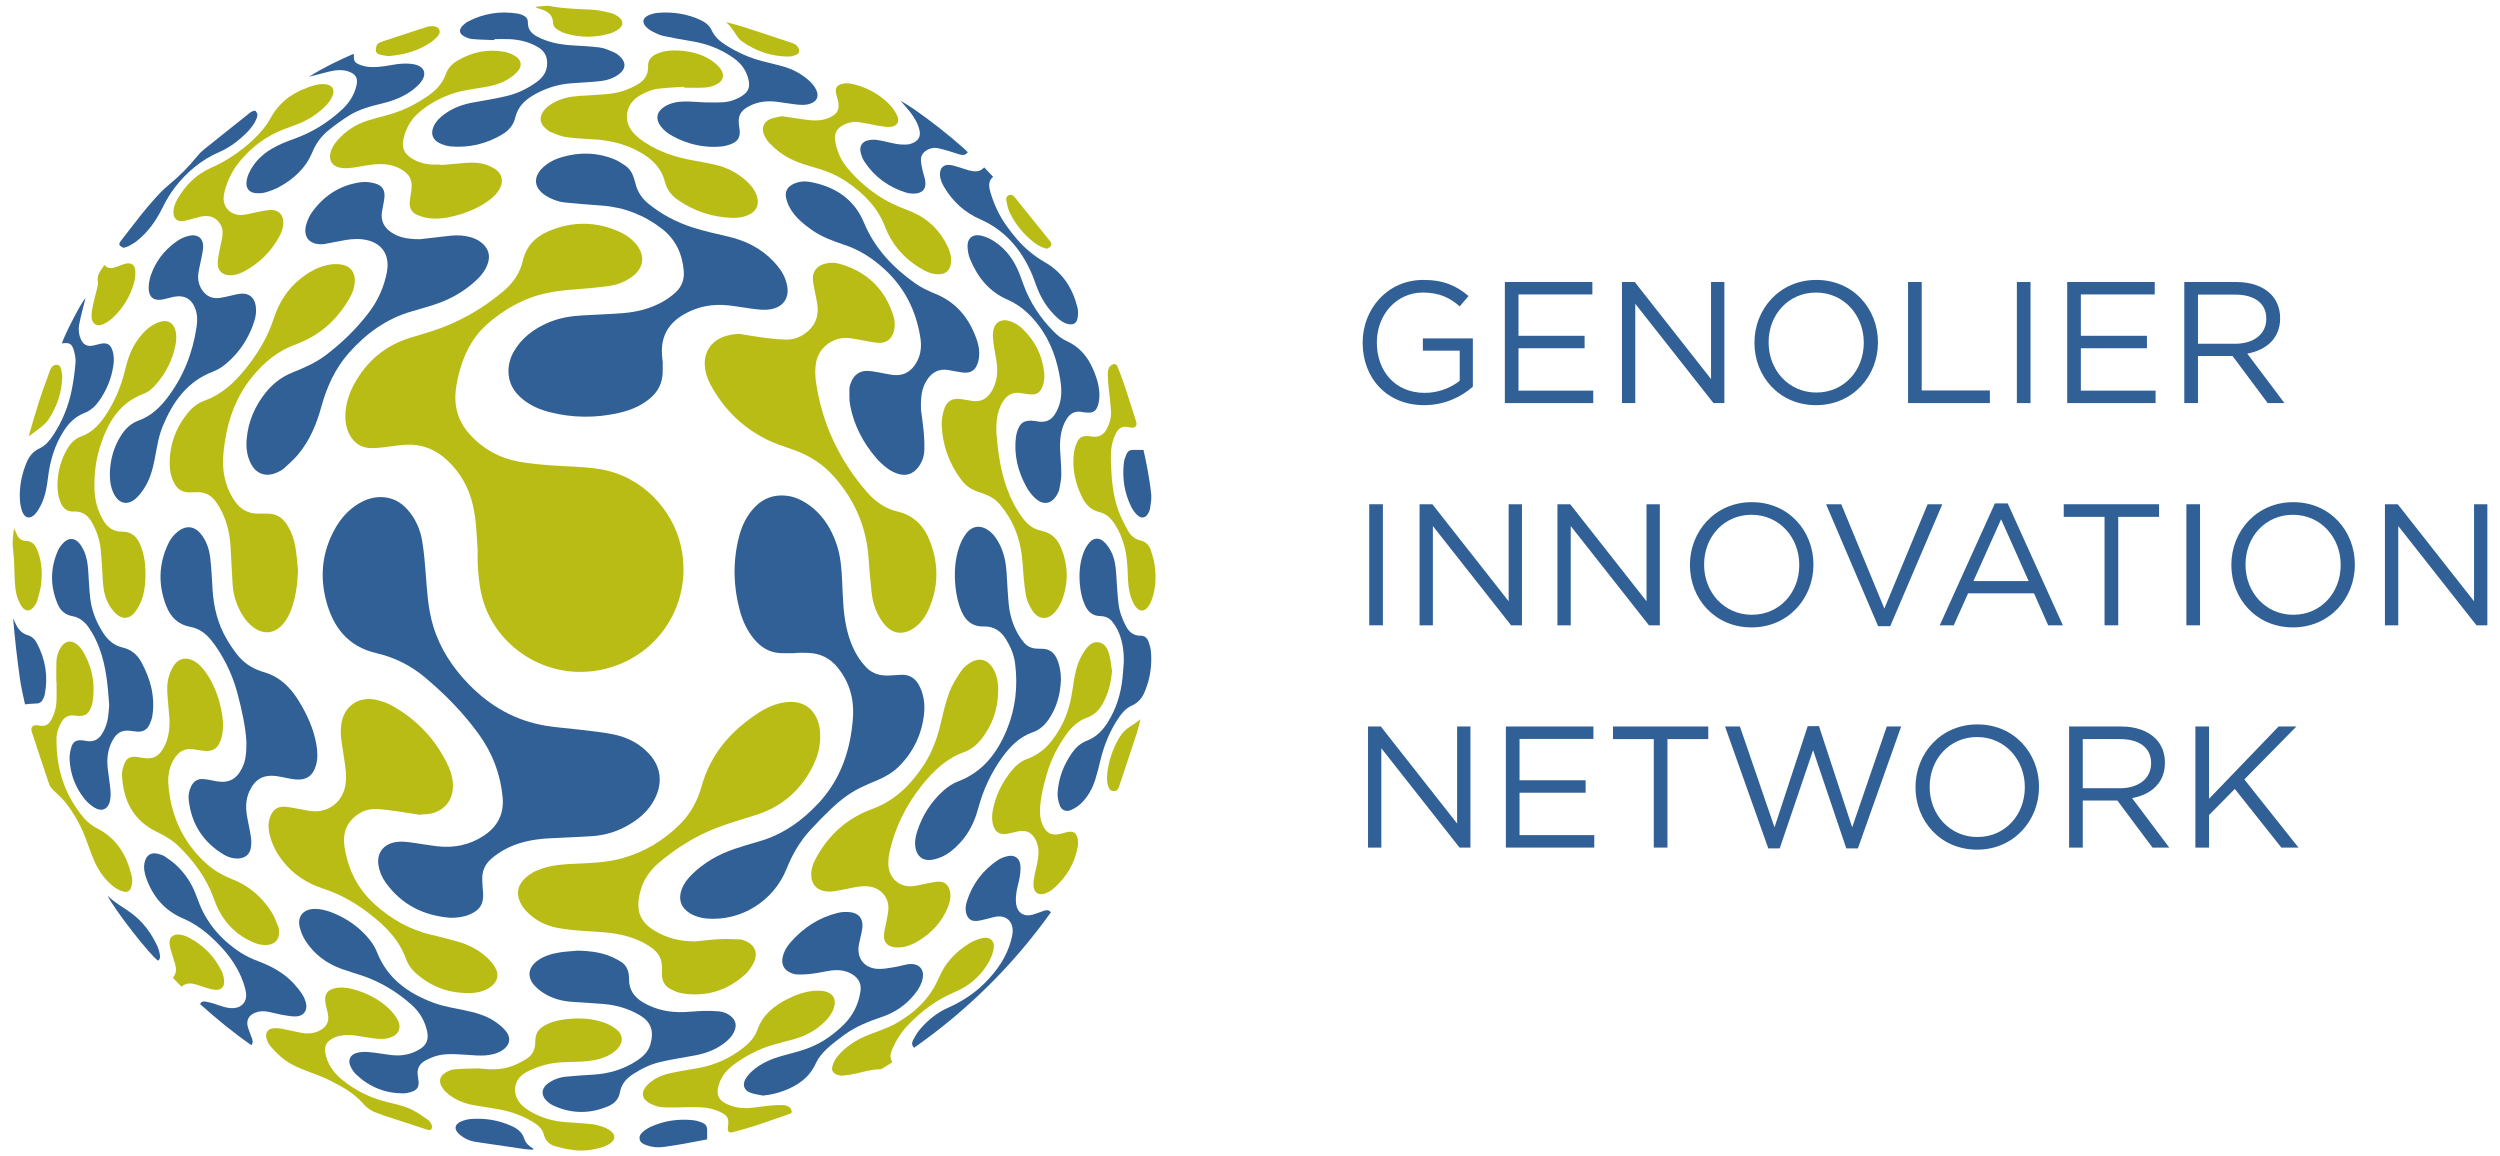 <?xml version="1.0" encoding="utf-8"?>
<!-- Generator: Adobe Illustrator 15.1.0, SVG Export Plug-In . SVG Version: 6.00 Build 0)  -->
<!DOCTYPE svg PUBLIC "-//W3C//DTD SVG 1.1//EN" "http://www.w3.org/Graphics/SVG/1.1/DTD/svg11.dtd">
<svg version="1.1" id="Ebene_1" xmlns="http://www.w3.org/2000/svg" xmlns:xlink="http://www.w3.org/1999/xlink" x="0px" y="0px"
	 width="432.373px" height="200px" viewBox="0 0 432.373 200" enable-background="new 0 0 432.373 200" xml:space="preserve">
<g>
	<path fill-rule="evenodd" clip-rule="evenodd" fill="#BABC16" d="M82.611,95.404c-0.16-2.7-0.218-5.404-0.832-8.056
		c-0.705-3.046-2.176-5.648-4.475-7.78c-2.072-1.92-4.508-2.841-7.325-2.635c-1.361,0.099-2.71,0.327-4.069,0.475
		c-0.572,0.062-1.15,0.106-1.726,0.093c-1.741-0.039-2.994-0.874-3.776-2.423c-0.696-1.382-0.782-2.852-0.592-4.356
		c0.186-1.465,0.657-2.841,1.348-4.135c2.196-4.109,5.486-6.902,9.983-8.229c1.192-0.351,2.386-0.71,3.57-1.091
		c4.541-1.459,8.606-3.779,12.261-6.829c1.703-1.421,2.946-3.155,3.446-5.342c0.579-2.532,2.179-4.156,4.494-5.13
		c4.109-1.723,8.216-1.705,12.283,0.151c1.115,0.508,2.099,1.222,2.876,2.19c1.532,1.909,1.282,4.016-0.671,5.482
		c-1.163,0.874-2.49,1.441-3.913,1.643c-2.042,0.29-4.1,0.482-6.158,0.628c-3.017,0.215-5.975,0.65-8.764,1.905
		c-2.401,1.082-4.572,2.513-6.518,4.29c-2.614,2.392-4.005,5.451-4.799,8.826c-0.354,1.51-0.604,3.034-0.458,4.602
		c0.187,2.012,0.974,3.75,2.292,5.257c2.307,2.632,5.219,4.264,8.636,4.899c1.904,0.356,3.851,0.513,5.784,0.658
		c2.752,0.205,5.517,0.191,8.257,0.64c7.343,1.206,12.539,7.037,13.962,13.16c2.257,9.707-3.589,19.179-13.287,21.438
		c-9.403,2.193-18.157-3.492-20.75-11.42c-0.725-2.215-0.948-4.51-1.076-6.816C82.578,96.801,82.611,96.103,82.611,95.404
		L82.611,95.404z"/>
	<path fill-rule="evenodd" clip-rule="evenodd" fill="#BABC16" d="M127.756,57.728c1.589,0.248,3.171,0.53,4.765,0.733
		c1.172,0.147,2.356,0.251,3.535,0.267c1.115,0.018,2.154-0.348,3.079-0.989c1.698-1.178,2.48-2.797,2.249-4.857
		c-0.087-0.782-0.286-1.553-0.427-2.327c-0.132-0.717-0.317-1.432-0.372-2.153c-0.105-1.393,0.654-2.4,1.997-2.771
		c0.902-0.251,1.82-0.244,2.705,0.014c4.631,1.342,7.725,4.303,9.206,8.902c0.293,0.906,0.352,1.847,0.085,2.787
		c-0.364,1.284-1.269,2.036-2.601,1.965c-0.932-0.049-1.855-0.288-2.78-0.439c-0.869-0.142-1.733-0.358-2.607-0.407
		c-2.736-0.149-5.148,1.816-5.5,4.531c-0.13,1.011-0.115,2.072,0.033,3.082c1.053,7.195,4.024,13.519,8.786,19.003
		c1.428,1.645,3.138,2.892,5.285,3.392c2.877,0.671,4.637,2.528,5.655,5.184c1.518,3.956,1.491,7.902-0.26,11.783
		c-0.661,1.464-1.602,2.728-3.056,3.52c-1.512,0.822-3.041,0.626-4.252-0.607c-0.483-0.491-0.891-1.078-1.232-1.681
		c-0.728-1.281-1.141-2.688-1.303-4.146c-0.222-1.99-0.398-3.99-0.531-5.988c-0.361-5.354-2.375-9.999-5.904-14.011
		c-1.93-2.195-4.283-3.739-7.039-4.708c-1.658-0.582-3.358-1.115-4.914-1.917c-4.134-2.127-7.302-5.296-9.496-9.408
		c-0.562-1.051-0.919-2.175-0.972-3.387c-0.089-2.155,1.006-3.911,3.002-4.757C125.802,57.952,126.758,57.809,127.756,57.728
		L127.756,57.728z"/>
	<path fill-rule="evenodd" clip-rule="evenodd" fill="#BABC16" d="M120.247,162.811c1.419-0.137,2.838-0.318,4.263-0.387
		c1.175-0.057,2.358,0.011,3.536,0.05c0.236,0.007,0.473,0.108,0.698,0.192c1.804,0.674,2.445,2.139,1.598,3.858
		c-0.358,0.722-0.837,1.438-1.428,1.976c-3.109,2.819-6.766,3.962-10.931,3.301c-0.674-0.107-1.335-0.401-1.956-0.707
		c-1.013-0.496-1.519-1.36-1.541-2.496c-0.007-0.425-0.017-0.851-0.005-1.275c0.034-1.427-0.586-2.516-1.708-3.346
		c-1.463-1.084-3.118-1.751-4.872-2.191c-2.164-0.544-4.383-0.613-6.595-0.76c-1.663-0.11-3.336-0.246-4.97-0.565
		c-1.999-0.39-3.794-1.305-5.226-2.792c-0.475-0.497-0.903-1.085-1.183-1.708c-0.627-1.409-0.407-2.728,0.678-3.866
		c0.928-0.975,2.089-1.555,3.352-1.95c1.844-0.582,3.755-0.688,5.67-0.771c2.64-0.114,5.285-0.202,7.858-0.904
		c3.93-1.072,7.304-3.104,10.172-5.978c1.852-1.849,3.017-4.118,3.716-6.603c1.557-5.534,5.071-9.522,9.778-12.585
		c1.434-0.934,2.984-1.634,4.707-1.857c3.959-0.51,5.724,2.257,5.959,4.99c0.2,2.313-0.365,4.467-1.445,6.489
		c-2.118,3.962-5.311,6.651-9.607,8.015c-2.284,0.725-4.6,1.379-6.834,2.24c-3.654,1.409-6.947,3.467-9.94,5.998
		c-1.672,1.417-2.838,3.155-3.336,5.307c-0.723,3.125,0.112,4.959,2.46,6.421C115.3,162.267,117.689,162.824,120.247,162.811
		L120.247,162.811z"/>
	<path fill-rule="evenodd" clip-rule="evenodd" fill="#BABC16" d="M72.707,140.944c-1.317-0.21-2.631-0.447-3.954-0.622
		c-1.261-0.172-2.527-0.367-3.795-0.4c-1.484-0.038-2.782,0.534-3.87,1.57c-1.494,1.416-1.797,3.184-1.483,5.111
		c0.626,3.839,2.263,7.144,5.189,9.782c2.854,2.574,6.076,4.423,9.84,5.293c1.566,0.364,3.129,0.752,4.671,1.208
		c1.672,0.498,3.23,1.278,4.566,2.408c0.663,0.557,1.283,1.226,1.735,1.959c0.805,1.313,0.442,2.612-0.835,3.485
		c-1.066,0.73-2.291,0.993-3.545,1.014c-3.551,0.062-6.682-1.077-9.333-3.462c-0.732-0.659-1.321-1.457-1.65-2.381
		c-1.225-3.447-3.697-5.86-6.515-8.011c-2.363-1.803-4.912-3.253-7.741-4.177c-2.879-0.938-5.325-2.488-7.173-4.923
		c-1.099-1.447-1.909-3.026-2.263-4.819c-0.187-0.949-0.151-1.878,0.2-2.783c0.436-1.13,1.231-1.744,2.434-1.678
		c0.963,0.055,1.915,0.292,2.872,0.451c0.628,0.104,1.251,0.266,1.884,0.321c2.961,0.258,5.341-1.642,5.806-4.582
		c0.245-1.563-0.012-3.088-0.249-4.617c-0.188-1.231-0.395-2.46-0.529-3.701c-0.067-0.625-0.039-1.275,0.03-1.908
		c0.353-3.298,2.963-5.189,6.203-4.421c0.992,0.232,1.99,0.609,2.869,1.122c4.265,2.483,7.489,5.954,9.536,10.468
		c0.441,0.977,0.702,2.009,0.734,3.086c0.079,2.764-1.677,4.772-4.434,5.062c-0.393,0.041-0.789,0.042-1.184,0.063
		C72.718,140.892,72.713,140.917,72.707,140.944L72.707,140.944z"/>
	<path fill-rule="evenodd" clip-rule="evenodd" fill="#BABC16" d="M51.546,98.665c-0.099,2.24-0.35,4.436-1.105,6.553
		c-0.37,1.033-0.849,2.013-1.604,2.835c-1.388,1.507-3.132,1.717-4.833,0.571c-0.819-0.551-1.457-1.283-1.984-2.11
		c-1.049-1.649-1.647-3.456-1.786-5.396c-0.161-2.239-0.225-4.488-0.372-6.73c-0.134-2.017-0.565-3.971-1.454-5.797
		c-0.303-0.625-0.664-1.232-1.063-1.801c-0.809-1.149-1.929-1.728-3.354-1.664c-0.425,0.018-0.851,0.026-1.276,0.032
		c-1.143,0.013-1.969-0.5-2.526-1.491c-0.581-1.035-0.818-2.161-0.838-3.324c-0.059-3.456,1.08-6.497,3.305-9.129
		c0.738-0.873,1.658-1.54,2.728-1.926c2.973-1.076,5.159-3.119,7.095-5.527c2.095-2.604,3.806-5.417,4.838-8.607
		c0.924-2.853,2.458-5.272,4.853-7.113c1.541-1.184,3.215-2.089,5.172-2.323c0.621-0.075,1.281-0.051,1.895,0.071
		c1.355,0.272,2.133,1.293,2.133,2.68c0,1.158-0.395,2.217-0.962,3.193c-1.861,3.209-4.399,5.71-7.797,7.28
		c-0.497,0.228-0.995,0.46-1.508,0.645c-3.137,1.12-5.55,3.174-7.605,5.742c-2.562,3.199-3.947,6.869-4.575,10.873
		c-0.308,1.958-0.501,3.915-0.163,5.893c0.284,1.641,0.881,3.153,1.817,4.53c0.997,1.459,2.349,2.252,4.148,2.205
		c0.517-0.012,1.034,0.002,1.55,0.001c1.425-0.004,2.502,0.623,3.287,1.798c0.843,1.262,1.314,2.674,1.553,4.149
		C51.324,96.063,51.405,97.369,51.546,98.665L51.546,98.665z"/>
	<path fill-rule="evenodd" clip-rule="evenodd" fill="#BABC16" d="M172.629,119.653c-0.058,3.011-0.991,5.716-2.842,8.102
		c-0.798,1.025-1.776,1.857-3.002,2.301c-3.062,1.103-5.303,3.209-7.293,5.696c-2.822,3.528-4.778,7.451-5.692,11.877
		c-0.135,0.645-0.179,1.328-0.15,1.988c0.1,2.245,1.904,3.851,4.136,3.649c0.901-0.082,1.785-0.346,2.68-0.508
		c0.626-0.115,1.254-0.265,1.884-0.28c0.992-0.023,1.642,0.533,1.905,1.502c0.287,1.052,0.037,2.056-0.359,3.021
		c-1.02,2.476-2.764,4.331-5.027,5.717c-0.965,0.593-2.001,1.031-3.144,1.129c-0.418,0.038-0.855,0.023-1.264-0.062
		c-1.053-0.22-1.658-0.942-1.59-2.013c0.047-0.75,0.267-1.486,0.396-2.233c0.141-0.809,0.357-1.612,0.384-2.422
		c0.061-1.856-1.239-3.394-3.065-3.756c-0.978-0.193-1.937-0.063-2.895,0.121c-1.192,0.228-2.378,0.501-3.577,0.677
		c-0.53,0.081-1.099,0.04-1.627-0.061c-1.303-0.251-2.104-1.236-2.178-2.56c-0.056-1.003,0.197-1.944,0.65-2.812
		c1.942-3.728,4.756-6.564,8.625-8.304c0.304-0.132,0.61-0.271,0.924-0.382c4.136-1.425,7.049-4.3,9.361-7.89
		c1.469-2.275,2.313-4.792,2.918-7.418c0.394-1.712,0.816-3.432,1.424-5.076c0.436-1.176,1.156-2.265,1.833-3.336
		c0.488-0.774,1.167-1.402,1.988-1.843c1.357-0.724,2.627-0.424,3.517,0.83c0.71,1,0.973,2.147,1.076,3.343
		C172.654,118.984,172.629,119.321,172.629,119.653L172.629,119.653z"/>
	<path fill-rule="evenodd" clip-rule="evenodd" fill="#BABC16" d="M172.319,74.828c0.277,3.217,0.678,6.405,1.77,9.466
		c0.688,1.927,1.601,3.736,2.839,5.374c0.813,1.078,1.831,1.866,3.182,2.126c1.76,0.34,2.815,1.464,3.452,3.051
		c1.17,2.909,1.236,5.858,0.18,8.805c-0.262,0.731-0.67,1.445-1.15,2.049c-1.299,1.635-3.009,1.57-4.104-0.192
		c-0.501-0.811-0.929-1.745-1.083-2.676c-0.304-1.849-0.43-3.734-0.568-5.61c-0.206-2.833-0.94-5.499-2.427-7.933
		c-0.425-0.695-0.917-1.36-1.438-1.988c-0.733-0.88-1.675-1.489-2.755-1.874c-0.399-0.143-0.799-0.285-1.201-0.422
		c-1.097-0.373-2.001-1.02-2.698-1.937c-2.163-2.84-3.321-6.059-3.452-9.614c-0.034-0.917,0.168-1.88,0.457-2.76
		c0.445-1.361,1.428-1.875,2.845-1.677c0.691,0.098,1.377,0.235,2.066,0.331c1.43,0.195,2.472-0.401,3.217-1.596
		c0.984-1.576,1.161-3.3,0.917-5.09c-0.152-1.112-0.403-2.211-0.55-3.322c-0.085-0.658-0.138-1.342-0.054-1.995
		c0.198-1.577,1.381-2.289,2.899-1.809c0.887,0.28,1.641,0.8,2.296,1.443c2.094,2.049,3.327,4.53,3.635,7.453
		c0.088,0.823,0.019,1.641-0.292,2.421c-0.433,1.081-1.024,1.46-2.184,1.36c-0.542-0.047-1.082-0.156-1.62-0.241
		c-1.281-0.197-2.246,0.282-2.959,1.347c-0.875,1.313-1.153,2.788-1.217,4.325C172.304,74.039,172.319,74.434,172.319,74.828
		L172.319,74.828z"/>
	<path fill-rule="evenodd" clip-rule="evenodd" fill="#BABC16" d="M29.328,124.589c-0.11-1.299-0.218-2.602-0.332-3.901
		c-0.11-1.248-0.153-2.502,0.215-3.706c0.21-0.688,0.502-1.379,0.91-1.965c0.811-1.162,2.041-1.406,3.301-0.757
		c0.914,0.471,1.589,1.212,2.172,2.035c1.333,1.891,2.147,4.005,2.63,6.254c0.326,1.521,0.509,3.06,0.19,4.607
		c-0.049,0.236-0.105,0.476-0.181,0.704c-0.535,1.608-1.428,2.183-3.103,1.989c-0.542-0.064-1.079-0.169-1.619-0.254
		c-1.414-0.225-2.498,0.285-3.277,1.468c-0.945,1.427-1.245,3.021-1.109,4.696c0.436,5.341,2.509,9.898,6.494,13.54
		c1.39,1.271,3.007,2.151,4.737,2.843c2.806,1.126,4.957,3.041,6.58,5.548c0.502,0.776,0.827,1.678,1.179,2.545
		c0.132,0.324,0.148,0.713,0.147,1.07c-0.002,1.209-0.729,1.992-1.94,2.113c-0.932,0.094-1.816-0.116-2.657-0.492
		c-2.565-1.134-4.499-2.957-5.799-5.439c-0.363-0.692-0.657-1.435-0.924-2.173c-1.258-3.474-3.401-6.354-6.003-8.915
		c-1.116-1.102-2.452-1.867-3.857-2.547c-4.068-1.973-5.772-5.443-5.982-9.778c-0.033-0.668,0.18-1.385,0.425-2.025
		c0.345-0.897,0.988-1.228,1.957-1.153c0.453,0.033,0.9,0.129,1.351,0.197c1.576,0.232,2.54-0.212,3.362-1.589
		C29.095,127.989,29.337,126.324,29.328,124.589L29.328,124.589z"/>
	<path fill-rule="evenodd" clip-rule="evenodd" fill="#BABC16" d="M118.305,15.007c-1.48,0.105-2.968,0.151-4.437,0.336
		c-1.213,0.152-2.338,0.644-3.386,1.285c-2.228,1.366-2.746,4.163-1.066,6.2c0.586,0.711,1.358,1.307,2.139,1.816
		c2.503,1.631,5.289,2.554,8.216,3.083c1.285,0.232,2.572,0.454,3.844,0.743c2.018,0.46,3.829,1.364,5.382,2.745
		c0.824,0.735,1.529,1.567,1.886,2.639c0.504,1.511-0.03,2.71-1.491,3.347c-0.91,0.4-1.883,0.516-2.854,0.476
		c-3.359-0.132-6.442-1.136-9.219-3.042c-1.135-0.781-1.98-1.807-2.322-3.165c-0.598-2.384-2.159-3.926-4.226-5.105
		c-2.595-1.482-5.394-2.137-8.351-2.282c-1.545-0.076-3.097-0.17-4.625-0.393c-0.855-0.125-1.684-0.492-2.493-0.829
		c-0.407-0.169-0.78-0.479-1.098-0.792c-0.857-0.843-0.928-1.807-0.248-2.797c0.478-0.694,1.148-1.165,1.875-1.557
		c1.336-0.723,2.786-1.02,4.285-1.12c1.758-0.115,3.521-0.188,5.272-0.369c1.675-0.172,3.257-0.712,4.736-1.535
		c1.268-0.705,2.027-1.703,1.964-3.225c-0.046-1.087,0.568-1.745,1.513-2.159c1.379-0.607,2.833-0.654,4.296-0.528
		c1.839,0.161,3.595,0.643,5.146,1.674c0.57,0.381,1.117,0.859,1.53,1.402c0.809,1.064,0.56,2.127-0.63,2.726
		c-0.583,0.293-1.254,0.513-1.901,0.559c-1.236,0.087-2.485,0.025-3.729,0.025C118.311,15.112,118.307,15.059,118.305,15.007
		L118.305,15.007z"/>
	<path fill-rule="evenodd" clip-rule="evenodd" fill="#BABC16" d="M76.222,28.544c1.391-0.122,2.783-0.237,4.176-0.36
		c1.251-0.113,2.5-0.098,3.697,0.307c0.595,0.199,1.184,0.493,1.689,0.863c1.039,0.766,1.284,1.919,0.733,3.086
		c-0.438,0.933-1.16,1.626-1.975,2.229c-1.66,1.222-3.522,2.016-5.5,2.566c-1.564,0.436-3.156,0.695-4.773,0.515
		c-0.738-0.083-1.492-0.299-2.17-0.606c-0.869-0.395-1.323-1.157-1.244-2.142c0.055-0.664,0.169-1.324,0.272-1.982
		c0.285-1.813-0.232-2.885-1.82-3.782c-1.708-0.967-3.542-0.974-5.406-0.708c-1.143,0.163-2.272,0.402-3.418,0.535
		c-0.563,0.066-1.161,0.041-1.717-0.072c-1.33-0.27-1.92-1.257-1.606-2.575c0.21-0.882,0.705-1.608,1.301-2.267
		c1.441-1.59,3.195-2.701,5.243-3.335c1.1-0.34,2.219-0.623,3.333-0.926c2.64-0.713,5.046-1.915,7.257-3.513
		c1.26-0.911,2.251-2.024,2.788-3.514c0.362-1.008,1.04-1.778,1.955-2.327c2.547-1.527,5.29-2.116,8.22-1.568
		c0.694,0.129,1.4,0.439,1.99,0.833c0.92,0.608,1.068,1.593,0.363,2.444c-0.473,0.57-1.093,1.058-1.729,1.446
		c-1.396,0.849-2.968,1.216-4.568,1.465c-1.92,0.3-3.851,0.558-5.679,1.261c-1.917,0.737-3.68,1.736-5.229,3.09
		c-1.424,1.245-2.277,2.82-2.654,4.666c-0.286,1.393,0.214,2.436,1.394,3.183c1.022,0.646,2.149,0.998,3.346,1.095
		c0.572,0.047,1.152,0.008,1.73,0.008C76.221,28.486,76.221,28.516,76.222,28.544L76.222,28.544z"/>
	<path fill-rule="evenodd" clip-rule="evenodd" fill="#BABC16" d="M9.938,83.789c0.042-2.265,0.605-4.379,1.796-6.317
		c0.559-0.907,1.291-1.622,2.301-1.987c1.838-0.663,3.087-1.984,4.147-3.551c1.639-2.42,2.752-5.06,3.432-7.895
		c0.427-1.781,0.992-3.509,2.042-5.038c0.693-1.01,1.472-1.948,2.508-2.614c0.504-0.324,1.062-0.608,1.636-0.765
		c1.271-0.347,2.215,0.252,2.544,1.527c0.235,0.906,0.169,1.82-0.027,2.713c-0.528,2.418-1.604,4.576-3.206,6.465
		c-0.636,0.751-1.356,1.43-2.281,1.778c-4.239,1.589-6.225,5.068-7.504,9.056c-0.784,2.437-1.068,4.988-0.979,7.56
		c0.062,1.82,0.521,3.533,1.427,5.128c0.749,1.314,1.787,2.123,3.363,2.102c1.535-0.023,2.481,0.789,3.073,2.141
		c0.823,1.885,1,3.87,0.939,5.891c-0.041,1.404-0.229,2.796-0.781,4.095c-0.305,0.717-0.701,1.429-1.209,2.008
		c-0.833,0.947-1.957,1.02-2.925,0.208c-0.523-0.437-0.966-1.013-1.318-1.6c-0.732-1.221-1.022-2.592-1.119-4.002
		c-0.126-1.876-0.191-3.762-0.375-5.635c-0.167-1.708-0.718-3.317-1.589-4.809c-0.685-1.172-1.642-1.853-3.047-1.78
		c-1.213,0.066-1.922-0.572-2.342-1.643C10.058,85.848,9.926,84.832,9.938,83.789L9.938,83.789z"/>
	<path fill-rule="evenodd" clip-rule="evenodd" fill="#BABC16" d="M135.23,20.098c1.479,0.215,2.799,0.416,4.122,0.601
		c1.118,0.157,2.239,0.221,3.345-0.087c0.32-0.088,0.64-0.203,0.934-0.353c1.267-0.648,1.624-1.445,1.296-2.84
		c-0.098-0.413-0.233-0.818-0.321-1.232c-0.201-0.94,0.115-1.453,1.048-1.682c0.855-0.21,1.697-0.039,2.514,0.202
		c2.165,0.637,4.084,1.734,5.659,3.352c0.541,0.554,1.01,1.228,1.338,1.929c0.483,1.028,0.005,1.84-1.127,1.954
		c-0.647,0.062-1.324-0.06-1.978-0.168c-1.167-0.192-2.317-0.479-3.486-0.644c-0.982-0.136-1.94,0.045-2.816,0.542
		c-1.103,0.622-1.523,1.487-1.308,2.739c0.302,1.741,0.989,3.329,2.126,4.675c2.465,2.922,5.413,5.217,8.968,6.69
		c0.701,0.291,1.415,0.548,2.113,0.844c2.895,1.234,4.989,3.298,6.303,6.15c0.398,0.865,0.614,1.779,0.507,2.745
		c-0.137,1.228-0.885,1.903-2.12,1.925c-0.877,0.018-1.686-0.241-2.443-0.644c-2.727-1.451-4.865-3.501-6.264-6.281
		c-0.177-0.354-0.35-0.711-0.485-1.08c-1.299-3.52-3.797-6.017-6.833-8.064c-1.812-1.221-3.826-1.967-5.916-2.539
		c-2.006-0.55-3.935-1.274-5.607-2.541c-0.626-0.474-1.217-1.007-1.759-1.578c-0.348-0.367-0.628-0.824-0.845-1.285
		c-0.575-1.212-0.18-2.336,1.062-2.852C133.912,20.305,134.653,20.232,135.23,20.098L135.23,20.098z"/>
	<path fill-rule="evenodd" clip-rule="evenodd" fill="#BABC16" d="M82.74,184.772c1.982,0.233,3.967,0.306,5.859-0.411
		c0.843-0.318,1.665-0.741,2.434-1.214c1-0.612,1.487-1.572,1.532-2.747c0.008-0.214,0.018-0.427,0.031-0.64
		c0.059-1.021,0.546-1.778,1.42-2.297c1.144-0.688,2.402-1.014,3.709-1.174c2.352-0.285,4.681-0.208,6.921,0.633
		c0.725,0.271,1.442,0.67,2.036,1.167c1.086,0.903,1.12,2.145,0.181,3.209c-0.81,0.918-1.875,1.434-3.021,1.789
		c-1.466,0.453-2.986,0.534-4.507,0.562c-1.796,0.035-3.6,0.075-5.329,0.583c-1.069,0.317-2.141,0.723-3.107,1.268
		c-2.121,1.198-2.437,3.803-0.714,5.553c0.461,0.472,1.021,0.868,1.592,1.199c1.843,1.066,3.841,1.656,5.965,1.813
		c1.543,0.116,3.092,0.196,4.634,0.353c0.628,0.065,1.25,0.253,1.855,0.443c0.399,0.129,0.789,0.327,1.143,0.558
		c1.18,0.764,1.162,1.747-0.058,2.473c-0.438,0.261-0.928,0.466-1.419,0.6c-1.535,0.427-3.111,0.617-4.691,0.414
		c-1.078-0.134-2.151-0.383-3.2-0.675c-0.99-0.279-1.675-0.934-1.941-1.984c-0.262-1.05-1.041-1.683-1.916-2.214
		c-1.789-1.077-3.728-1.778-5.773-2.16c-1.491-0.279-3-0.469-4.492-0.743c-1.667-0.303-3.209-0.931-4.513-2.042
		c-0.341-0.289-0.655-0.641-0.897-1.018c-0.651-1.004-0.45-1.945,0.578-2.568c0.458-0.275,0.997-0.518,1.518-0.561
		C79.953,184.822,81.348,184.819,82.74,184.772L82.74,184.772z"/>
	<path fill-rule="evenodd" clip-rule="evenodd" fill="#BABC16" d="M192.323,116.062c-0.167,2.024-0.642,3.915-1.631,5.675
		c-0.618,1.097-1.457,1.935-2.662,2.367c-1.453,0.521-2.558,1.486-3.464,2.711c-1.581,2.151-2.785,4.488-3.519,7.056
		c-0.551,1.924-1.059,3.87-1.167,5.886c-0.053,0.981,0.012,1.941,0.41,2.858c0.659,1.517,1.609,1.987,3.209,1.577
		c0.382-0.101,0.758-0.227,1.145-0.296c1.035-0.191,1.551,0.156,1.748,1.197c0.071,0.384,0.092,0.794,0.03,1.176
		c-0.495,3.036-2,5.506-4.315,7.491c-0.361,0.31-0.811,0.544-1.256,0.726c-1.163,0.471-2.019-0.035-2.107-1.291
		c-0.044-0.625,0.083-1.268,0.196-1.894c0.157-0.867,0.414-1.714,0.554-2.581c0.178-1.118,0.192-2.237-0.305-3.308
		c-0.653-1.406-1.647-1.926-3.17-1.62c-0.595,0.12-1.178,0.297-1.774,0.406c-1.363,0.26-2.229-0.329-2.537-1.692
		c-0.271-1.194-0.062-2.361,0.256-3.505c0.559-2.014,1.518-3.836,2.801-5.481c0.759-0.974,1.652-1.813,2.827-2.235
		c2.992-1.07,4.742-3.374,6.123-6.057c1.057-2.054,1.553-4.27,1.868-6.538c0.235-1.688,0.526-3.363,1.293-4.908
		c0.216-0.437,0.45-0.867,0.735-1.259c0.581-0.801,1.235-1.597,2.354-1.439c1.169,0.166,1.616,1.137,1.875,2.12
		C192.088,114.133,192.169,115.107,192.323,116.062L192.323,116.062z"/>
	<path fill-rule="evenodd" clip-rule="evenodd" fill="#BABC16" d="M55.65,14.531c0.312,0.017,0.464,0.019,0.614,0.037
		c1.225,0.136,1.704,0.916,1.231,2.05c-0.355,0.859-0.967,1.541-1.65,2.154c-1.346,1.21-2.869,2.135-4.569,2.772
		c-1.165,0.437-2.352,0.833-3.473,1.367c-2.677,1.275-4.91,3.132-6.712,5.484c-1.045,1.364-1.751,2.909-2.212,4.564
		c-0.064,0.233-0.1,0.475-0.145,0.713c-0.424,2.275,1.378,3.711,3.299,3.494c0.901-0.103,1.781-0.37,2.676-0.535
		c0.714-0.131,1.435-0.302,2.154-0.315c1.344-0.022,2.146,0.843,2.14,2.174c-0.004,0.875-0.291,1.677-0.701,2.428
		c-1.438,2.629-3.483,4.654-6.139,6.05c-0.761,0.398-1.568,0.665-2.442,0.645c-1.214-0.026-2.04-0.753-2.06-1.965
		c-0.012-0.746,0.153-1.502,0.284-2.244c0.151-0.868,0.394-1.719,0.522-2.587c0.12-0.799-0.021-1.577-0.506-2.256
		c-0.815-1.144-1.96-1.359-3.241-1.1c-0.681,0.14-1.345,0.373-2.021,0.544c-0.411,0.104-0.828,0.223-1.247,0.243
		c-0.834,0.041-1.375-0.468-1.447-1.307c-0.075-0.884,0.224-1.686,0.643-2.432c1.379-2.452,3.292-4.363,5.887-5.503
		c2.701-1.191,5.092-2.817,7.24-4.832c1.206-1.131,2.268-2.367,3.066-3.822c1.672-3.049,4.377-4.708,7.619-5.628
		C54.895,14.599,55.356,14.578,55.65,14.531L55.65,14.531z"/>
	<path fill-rule="evenodd" clip-rule="evenodd" fill="#BABC16" d="M118.303,191.512c-1.302,0-2.613,0.076-3.908-0.032
		c-0.701-0.058-1.424-0.34-2.052-0.679c-1.373-0.74-1.535-1.94-0.465-3.07c1.035-1.094,2.361-1.728,3.793-2.064
		c1.622-0.382,3.276-0.632,4.92-0.914c3-0.517,5.681-1.728,8.06-3.617c1.015-0.81,1.893-1.767,2.321-2.991
		c0.91-2.605,2.847-4.163,5.185-5.353c1.528-0.775,3.13-1.34,4.857-1.447c0.538-0.032,1.098-0.003,1.625,0.11
		c1.45,0.31,2.048,1.397,1.601,2.81c-0.291,0.92-0.846,1.676-1.514,2.354c-1.557,1.575-3.442,2.575-5.564,3.151
		c-1.231,0.332-2.475,0.625-3.694,0.998c-2.345,0.717-4.49,1.844-6.466,3.292c-1.151,0.841-2.095,1.853-2.576,3.228
		c-0.089,0.258-0.175,0.519-0.232,0.785c-0.275,1.286,0.087,2.098,1.246,2.729c1.352,0.734,2.818,0.939,4.328,0.815
		c1.028-0.085,2.044-0.283,3.073-0.38c0.843-0.081,1.695-0.133,2.542-0.117c0.377,0.005,0.791,0.137,1.113,0.331
		c0.215,0.129,0.375,0.459,0.427,0.725c0.068,0.339-0.261,0.438-0.519,0.527c-2.009,0.696-4.012,1.404-6.032,2.062
		c-1.183,0.386-2.387,0.706-3.587,1.03c-0.701,0.191-0.945-0.03-0.908-0.765c0.006-0.123,0.039-0.241,0.051-0.362
		c0.138-1.268-0.111-1.727-1.287-2.307c-1.108-0.546-2.29-0.813-3.515-0.856c-0.941-0.034-1.883-0.008-2.825-0.008
		C118.303,191.503,118.303,191.507,118.303,191.512L118.303,191.512z"/>
	<path fill-rule="evenodd" clip-rule="evenodd" fill="#BABC16" d="M60.857,179.008c-1.464-0.036-2.534,0.108-3.509,0.69
		c-0.876,0.523-1.272,1.266-1.101,2.295c0.322,1.925,1.339,3.432,2.807,4.653c2.326,1.935,4.972,3.242,7.912,3.957
		c1.563,0.385,3.151,0.715,4.581,1.477c0.877,0.467,1.699,1.047,2.505,1.632c0.278,0.201,0.497,0.544,0.625,0.871
		c0.085,0.214,0.032,0.56-0.098,0.751c-0.079,0.117-0.446,0.121-0.645,0.059c-2.572-0.824-5.137-1.669-7.701-2.513
		c-0.259-0.084-0.508-0.206-0.768-0.29c-1.053-0.339-1.918-0.863-2.679-1.741c-1.512-1.743-3.529-2.864-5.562-3.902
		c-1.131-0.578-2.329-1.037-3.523-1.478c-1.803-0.666-3.586-1.367-5.06-2.635c-0.71-0.613-1.361-1.302-1.96-2.02
		c-0.298-0.359-0.498-0.844-0.609-1.303c-0.218-0.898,0.27-1.575,1.193-1.667c0.505-0.052,1.034-0.005,1.535,0.087
		c1.135,0.208,2.25,0.506,3.385,0.712c1.1,0.198,2.181,0.084,3.186-0.457c1.138-0.617,1.583-1.524,1.347-2.801
		c-0.112-0.6-0.291-1.184-0.408-1.777c-0.327-1.665,0.316-2.546,2.009-2.767c1.109-0.144,2.177,0.065,3.232,0.383
		c2.126,0.637,4.054,1.653,5.672,3.174c0.586,0.553,1.118,1.213,1.51,1.915c0.803,1.453,0.227,2.699-1.372,3.179
		c-0.955,0.288-1.928,0.206-2.891,0.071C63.149,179.375,61.833,179.159,60.857,179.008L60.857,179.008z"/>
	<path fill-rule="evenodd" clip-rule="evenodd" fill="#BABC16" d="M192.142,79.936c0.094,2.828,0.302,5.654,1.275,8.338
		c0.441,1.22,1.054,2.386,1.675,3.528c0.461,0.853,1.204,1.446,2.178,1.678c0.88,0.209,1.455,0.782,1.733,1.597
		c0.294,0.855,0.563,1.739,0.687,2.633c0.276,1.973,0.216,3.943-0.434,5.852c-0.145,0.427-0.338,0.855-0.588,1.229
		c-0.728,1.084-1.649,1.078-2.385-0.025c-0.281-0.423-0.497-0.908-0.662-1.391c-0.414-1.22-0.53-2.489-0.564-3.771
		c-0.044-1.642-0.143-3.277-0.535-4.883c-0.369-1.516-0.967-2.938-1.836-4.241c-0.629-0.943-1.445-1.65-2.564-1.919
		c-1.416-0.341-2.325-1.248-2.949-2.506c-1.232-2.48-1.807-5.087-1.417-7.854c0.078-0.562,0.257-1.126,0.488-1.647
		c0.405-0.911,0.98-1.207,1.966-1.13c0.273,0.022,0.543,0.055,0.816,0.088c1.106,0.133,1.874-0.354,2.375-1.313
		c0.504-0.957,0.817-1.985,0.75-3.062c-0.094-1.482-0.308-2.955-0.446-4.432c-0.07-0.724-0.118-1.453-0.109-2.179
		c0.003-0.353,0.088-0.748,0.272-1.037c0.155-0.246,0.487-0.466,0.774-0.518c0.359-0.065,0.57,0.24,0.697,0.589
		c0.341,0.943,0.736,1.866,1.051,2.816c0.701,2.102,1.366,4.215,2.042,6.324c0.046,0.145,0.093,0.29,0.117,0.44
		c0.076,0.5-0.181,0.823-0.694,0.827c-0.269,0.003-0.544-0.055-0.811-0.112c-0.908-0.198-1.532,0.18-1.959,0.957
		c-0.568,1.028-0.862,2.138-0.939,3.303C192.108,78.719,192.142,79.328,192.142,79.936L192.142,79.936z"/>
	<path fill-rule="evenodd" clip-rule="evenodd" fill="#BABC16" d="M9.742,117.913c0-1.151-0.032-2.304,0.011-3.458
		c0.032-0.89,0.292-1.738,0.777-2.497c0.756-1.184,1.865-1.334,2.915-0.399c0.293,0.266,0.572,0.561,0.775,0.891
		c1.748,2.833,2.319,5.898,1.751,9.174c-0.047,0.268-0.137,0.528-0.244,0.778c-0.488,1.167-1.077,1.511-2.347,1.402
		c-0.212-0.019-0.423-0.048-0.636-0.065c-0.903-0.072-1.586,0.29-2.064,1.062c-0.555,0.897-0.885,1.883-0.903,2.925
		c-0.087,5.17,1.39,9.816,4.778,13.79c0.659,0.771,1.474,1.353,2.372,1.819c3.365,1.745,5.038,4.713,5.872,8.247
		c0.141,0.585,0.042,1.271-0.109,1.869c-0.162,0.641-0.73,0.937-1.362,0.742c-0.568-0.172-1.144-0.438-1.612-0.797
		c-1.627-1.25-2.755-2.902-3.537-4.779c-0.535-1.288-0.971-2.619-1.48-3.919c-0.825-2.106-1.94-4.061-3.318-5.847
		c-0.623-0.807-1.444-1.457-2.156-2.202c-0.264-0.272-0.569-0.567-0.685-0.915c-1.018-2.985-1.996-5.986-2.982-8.984
		c-0.048-0.146-0.097-0.29-0.12-0.44c-0.071-0.494,0.185-0.848,0.672-0.881c0.27-0.019,0.551,0.017,0.814,0.071
		c0.876,0.184,1.476-0.188,1.892-0.922c0.564-0.992,0.891-2.073,0.946-3.205c0.055-1.15,0.011-2.308,0.011-3.46
		C9.763,117.913,9.753,117.913,9.742,117.913L9.742,117.913z"/>
	<path fill-rule="evenodd" clip-rule="evenodd" fill="#BABC16" d="M154.33,183.72c-0.583,0.366-1.114,0.714-1.66,1.034
		c-0.174,0.101-0.394,0.189-0.591,0.188c-1.39-0.015-2.689,0.431-4.021,0.727c-0.766,0.172-1.549,0.292-2.331,0.36
		c-0.345,0.032-0.726-0.07-1.056-0.202c-0.613-0.251-0.904-0.748-0.715-1.393c0.164-0.568,0.42-1.151,0.785-1.609
		c1.481-1.849,3.43-3.052,5.615-3.912c1.522-0.597,3.11-1.088,4.529-1.88c3.301-1.851,5.976-4.357,7.491-7.929
		c1.079-2.549,2.887-4.483,5.214-5.923c0.685-0.422,1.473-0.74,2.255-0.932c1.358-0.33,2.261,0.482,2.007,1.862
		c-0.158,0.872-0.521,1.75-0.98,2.517c-1.351,2.248-3.269,3.905-5.696,4.921c-3.198,1.335-5.889,3.366-8.254,5.862
		c-1.099,1.155-1.919,2.498-2.563,3.952C154.016,182.139,153.815,182.902,154.33,183.72L154.33,183.72z"/>
	<path fill-rule="evenodd" clip-rule="evenodd" fill="#BABC16" d="M31.384,170.648c-0.504-0.522-0.983-1.019-1.489-1.537
		c0.666-0.76,0.612-1.591,0.377-2.438c-0.165-0.583-0.382-1.15-0.547-1.734c-0.158-0.554-0.344-1.11-0.401-1.678
		c-0.11-1.081,0.578-1.761,1.658-1.63c0.535,0.061,1.084,0.218,1.562,0.459c2.57,1.312,4.511,3.279,5.79,5.859
		c0.273,0.553,0.403,1.218,0.435,1.838c0.046,0.924-0.577,1.474-1.507,1.406c-0.479-0.035-0.955-0.167-1.421-0.301
		c-0.612-0.174-1.208-0.407-1.817-0.594C33.124,170.023,32.234,169.927,31.384,170.648L31.384,170.648z"/>
	<path fill-rule="evenodd" clip-rule="evenodd" fill="#BABC16" d="M18.056,45.83c0.631,0.711,1.35,0.603,2.093,0.324
		c0.509-0.192,1.014-0.413,1.539-0.543c0.994-0.246,1.63,0.165,1.706,1.192c0.049,0.68-0.018,1.402-0.198,2.062
		c-0.632,2.333-1.868,4.334-3.595,6.011c-0.491,0.478-1.09,0.885-1.708,1.175c-1.102,0.515-1.976,0.015-2.052-1.194
		c-0.046-0.709,0.104-1.442,0.248-2.149c0.188-0.917,0.468-1.817,0.681-2.732c0.097-0.41,0.234-0.859,0.16-1.253
		c-0.176-0.938,0.234-1.637,0.739-2.333C17.79,46.218,17.907,46.044,18.056,45.83L18.056,45.83z"/>
	<path fill-rule="evenodd" clip-rule="evenodd" fill="#BABC16" d="M92.733,1.161c0.827-0.041,1.686-0.246,2.475-0.096
		c2.369,0.454,4.757,0.475,7.147,0.609c1.08,0.06,2.154,0.301,3.21,0.547c0.488,0.112,0.963,0.38,1.379,0.671
		c0.935,0.657,0.922,1.561-0.029,2.212c-0.419,0.288-0.895,0.532-1.381,0.676c-2.562,0.762-5.141,0.758-7.708,0.006
		c-0.485-0.143-0.949-0.396-1.393-0.651c-0.437-0.25-0.755-0.649-0.776-1.165c-0.058-1.441-0.977-2.057-2.204-2.409
		c-0.25-0.072-0.49-0.167-0.735-0.254C92.724,1.259,92.729,1.21,92.733,1.161L92.733,1.161z"/>
	<path fill-rule="evenodd" clip-rule="evenodd" fill="#BABC16" d="M2.433,91.358c0.169,0.385,0.325,0.778,0.51,1.155
		c0.303,0.619,0.795,1.015,1.492,1.031c1.029,0.022,1.612,0.598,1.974,1.478c0.795,1.928,0.962,3.941,0.707,5.987
		c-0.126,1.008-0.43,2.006-0.713,2.989c-0.106,0.366-0.352,0.712-0.6,1.009c-0.648,0.768-1.374,0.769-1.975-0.021
		c-0.306-0.401-0.531-0.883-0.717-1.357c-0.471-1.203-0.519-2.484-0.581-3.757c-0.079-1.601-0.052-3.22-0.271-4.804
		C2.085,93.807,2.257,92.595,2.433,91.358L2.433,91.358z"/>
	<path fill-rule="evenodd" clip-rule="evenodd" fill="#BABC16" d="M125.571,3.827c0.919,0.247,1.855,0.454,2.761,0.747
		c2.886,0.932,5.759,1.9,8.639,2.848c0.48,0.157,0.88,0.394,1.113,0.865c0.264,0.54,0.168,0.972-0.385,1.195
		c-0.441,0.177-0.938,0.309-1.409,0.302c-2.935-0.042-5.603-0.929-7.983-2.652c-0.313-0.227-0.601-0.525-0.814-0.849
		C126.928,5.424,126.395,4.546,125.571,3.827L125.571,3.827z"/>
	<path fill-rule="evenodd" clip-rule="evenodd" fill="#BABC16" d="M67.197,9.709c-0.439-0.073-0.925-0.116-1.389-0.237
		c-0.418-0.107-0.85-0.305-0.812-0.834c0.039-0.506,0.101-1.047,0.686-1.28c0.168-0.067,0.335-0.146,0.506-0.204
		c2.56-0.843,5.118-1.691,7.683-2.517c0.308-0.099,0.654-0.137,0.975-0.115c0.458,0.031,0.93,0.15,1.132,0.629
		c0.207,0.488-0.058,0.906-0.377,1.229c-0.402,0.405-0.841,0.792-1.32,1.102c-1.625,1.048-3.421,1.675-5.323,2.001
		C68.39,9.579,67.817,9.629,67.197,9.709L67.197,9.709z"/>
	<path fill-rule="evenodd" clip-rule="evenodd" fill="#BABC16" d="M197.253,124.396c-0.219,0.823-0.391,1.619-0.641,2.389
		c-1.01,3.084-2.049,6.156-3.067,9.236c-0.156,0.479-0.378,0.819-0.946,0.798c-0.475-0.017-0.735-0.232-0.933-0.842
		c-0.347-1.08-0.215-2.175-0.016-3.246c0.339-1.833,0.979-3.566,1.943-5.172c0.513-0.852,1.176-1.523,2.042-2.027
		C196.181,125.217,196.67,124.811,197.253,124.396L197.253,124.396z"/>
	<path fill-rule="evenodd" clip-rule="evenodd" fill="#BABC16" d="M4.954,75.458c0.613-2.076,1.162-4.058,1.792-6.014
		c0.556-1.73,1.2-3.431,1.811-5.143c0.08-0.228,0.167-0.458,0.29-0.667c0.216-0.364,0.549-0.562,0.98-0.54
		c0.438,0.021,0.651,0.346,0.735,0.703c0.115,0.496,0.214,1.013,0.197,1.519c-0.09,2.641-0.936,5.054-2.38,7.248
		c-0.325,0.495-0.798,0.91-1.26,1.292C6.472,74.391,5.771,74.858,4.954,75.458L4.954,75.458z"/>
	<path fill-rule="evenodd" clip-rule="evenodd" fill="#BABC16" d="M181.039,43.025c-0.359-0.117-0.634-0.171-0.872-0.293
		c-0.431-0.22-0.872-0.439-1.251-0.733c-1.873-1.456-3.369-3.232-4.35-5.401c-0.271-0.595-0.399-1.263-0.526-1.91
		c-0.073-0.364,0.034-0.756,0.427-0.92c0.414-0.175,0.746-0.014,1.027,0.338c2.03,2.529,4.066,5.052,6.099,7.578
		c0.222,0.278,0.365,0.618,0.124,0.913C181.544,42.808,181.236,42.905,181.039,43.025L181.039,43.025z"/>
	<path fill-rule="evenodd" clip-rule="evenodd" fill="#316096" d="M99.984,164.409c1.78,0.043,3.53,0.234,5.203,0.84
		c0.763,0.274,1.501,0.656,2.194,1.079c0.852,0.525,1.276,1.361,1.378,2.354c0.02,0.211,0.039,0.426,0.036,0.637
		c-0.022,1.865,0.891,3.152,2.456,4.065c2.195,1.281,4.575,1.752,7.085,1.653c1.092-0.039,2.182-0.169,3.273-0.198
		c0.906-0.025,1.82-0.007,2.724,0.076c0.827,0.079,1.588,0.396,2.213,0.972c0.676,0.628,0.843,1.378,0.543,2.242
		c-0.254,0.734-0.725,1.325-1.298,1.84c-1.638,1.466-3.604,2.206-5.734,2.589c-1.969,0.359-3.95,0.666-5.897,1.12
		c-1.694,0.394-3.25,1.169-4.714,2.118c-1.144,0.742-1.975,1.704-2.219,3.083c-0.211,1.189-0.933,1.972-1.996,2.426
		c-3.217,1.379-6.427,1.352-9.607-0.139c-0.273-0.129-0.529-0.302-0.763-0.494c-1.417-1.132-1.35-2.505,0.168-3.479
		c0.83-0.532,1.75-0.873,2.724-0.97c1.63-0.167,3.266-0.27,4.901-0.368c2.629-0.161,5.078-0.876,7.306-2.291
		c1.148-0.729,2.15-1.602,2.537-2.982c0.661-2.35,0.022-3.889-1.84-4.994c-1.944-1.153-4.062-1.762-6.296-1.953
		c-1.843-0.161-3.696-0.231-5.542-0.376c-1.717-0.136-3.359-0.575-4.819-1.514c-0.604-0.386-1.19-0.861-1.652-1.404
		c-1.178-1.382-0.988-2.935,0.438-4.058c1.207-0.946,2.641-1.353,4.122-1.58C97.924,164.552,98.957,164.505,99.984,164.409
		L99.984,164.409z"/>
	<path fill-rule="evenodd" clip-rule="evenodd" fill="#316096" d="M77.97,158.733c-4.667-0.344-8.508-2.24-11.278-6.107
		c-0.642-0.896-1.069-1.901-1.237-3.007c-0.302-1.961,0.74-3.482,2.673-3.917c1.249-0.282,2.481-0.069,3.715,0.107
		c1.231,0.177,2.458,0.4,3.694,0.547c2.937,0.343,5.681-0.184,8.174-1.849c2.394-1.603,3.493-3.796,3.215-6.678
		c-0.384-3.964-1.756-7.561-4.071-10.78c-2.693-3.743-5.908-7.011-9.446-9.964c-2.448-2.044-5.249-3.41-8.335-4.128
		c-4.911-1.141-7.482-4.508-8.68-9.103c-1.136-4.352-0.637-8.564,1.603-12.512c0.974-1.715,2.259-3.161,3.96-4.198
		c1.355-0.827,2.816-1.292,4.42-1.151c1.621,0.143,2.954,0.88,4.038,2.073c1.432,1.578,2.268,3.465,2.608,5.534
		c0.297,1.792,0.448,3.612,0.592,5.425c0.246,3.121,0.391,6.244,1.311,9.271c1.176,3.87,3.326,7.132,6.115,10.016
		c3.703,3.829,8.115,6.354,13.403,7.214c1.913,0.312,3.858,0.433,5.786,0.67c1.926,0.239,3.867,0.415,5.769,0.797
		c2.426,0.488,4.594,1.548,6.3,3.423c2.054,2.257,2.318,4.98,0.97,7.69c-1.096,2.207-2.916,3.702-5.046,4.845
		c-1.821,0.978-3.78,1.524-5.831,1.662c-2.515,0.176-5.037,0.231-7.554,0.383c-2.69,0.166-5.314,0.66-7.696,2.002
		c-0.788,0.439-1.541,0.977-2.222,1.569c-1.034,0.904-1.548,2.092-1.515,3.477c0.018,0.765,0.072,1.52,0.138,2.275
		c0.167,1.96-0.516,3.095-2.345,3.854C80.17,158.599,79.091,158.733,77.97,158.733L77.97,158.733z"/>
	<path fill-rule="evenodd" clip-rule="evenodd" fill="#316096" d="M137.606,112.96c-0.91,0-1.821,0.047-2.728-0.009
		c-1.837-0.114-3.282-0.999-4.441-2.396c-1.227-1.478-2.008-3.181-2.501-5.019c-1.124-4.19-1.208-8.4-0.146-12.617
		c0.419-1.666,1.095-3.225,2.18-4.573c1.536-1.915,3.506-2.866,5.987-2.614c1.231,0.125,2.358,0.569,3.395,1.231
		c2.736,1.753,4.407,4.301,5.394,7.336c0.667,2.044,0.807,4.167,0.908,6.296c0.122,2.576,0.163,5.162,0.697,7.705
		c0.417,1.978,1.083,3.864,2.206,5.557c0.384,0.578,0.83,1.13,1.317,1.622c1.077,1.086,2.441,1.424,3.929,1.347
		c0.697-0.038,1.395-0.094,2.092-0.122c1.434-0.055,2.434,0.621,3.083,1.868c0.796,1.532,1.016,3.181,0.839,4.869
		c-0.368,3.507-1.804,6.527-4.28,9.046c-1.063,1.083-2.342,1.825-3.722,2.412c-1.033,0.44-2.074,0.868-3.08,1.366
		c-1.868,0.926-3.5,2.199-5.003,3.63c-1.229,1.172-2.424,2.389-3.573,3.641c-1.808,1.968-3.129,4.236-4.122,6.724
		c-2.233,5.59-7.852,9.077-13.766,8.607c-1.045-0.085-2.034-0.362-2.936-0.908c-1.566-0.945-2.074-2.436-1.437-4.15
		c0.382-1.02,1.033-1.854,1.799-2.604c2.08-2.031,4.547-3.437,7.286-4.371c1.406-0.478,2.836-0.895,4.264-1.305
		c4.161-1.195,7.522-3.591,10.422-6.745c3.268-3.556,4.967-7.795,5.623-12.516c0.263-1.901,0.4-3.807,0.014-5.714
		c-0.389-1.918-1.229-3.615-2.457-5.128c-1.302-1.604-3.001-2.43-5.06-2.509c-0.728-0.027-1.458-0.004-2.186-0.004
		C137.606,112.929,137.606,112.947,137.606,112.96L137.606,112.96z"/>
	<path fill-rule="evenodd" clip-rule="evenodd" fill="#316096" d="M114.611,62.396c0,0.728,0.032,1.459-0.007,2.185
		c-0.089,1.657-0.746,3.047-1.997,4.156c-1.619,1.431-3.545,2.223-5.614,2.688c-3.978,0.895-7.958,0.866-11.916-0.142
		c-1.693-0.431-3.282-1.114-4.655-2.222c-1.547-1.245-2.487-2.814-2.484-4.853c0.002-1.175,0.298-2.283,0.873-3.312
		c1.364-2.444,3.484-4.01,6-5.097c1.892-0.822,3.899-1.138,5.942-1.254c2.305-0.134,4.615-0.204,6.916-0.384
		c2.474-0.194,4.865-0.779,7.037-2.031c0.755-0.436,1.48-0.96,2.125-1.55c1.072-0.973,1.545-2.242,1.427-3.691
		c-0.241-2.953-1.38-5.461-3.759-7.309c-3.057-2.373-6.513-3.73-10.383-4.024c-2.15-0.162-4.302-0.315-6.444-0.543
		c-1.154-0.121-2.247-0.537-3.241-1.151c-2.127-1.31-2.314-3.267-0.473-4.952c0.961-0.88,2.111-1.431,3.353-1.776
		c3.015-0.843,6.008-0.796,8.927,0.415c0.667,0.274,1.292,0.672,1.887,1.084c0.747,0.518,1.227,1.254,1.494,2.125
		c0.088,0.292,0.188,0.58,0.256,0.874c0.337,1.481,1.126,2.675,2.299,3.623c2.296,1.854,4.873,3.214,7.674,4.098
		c1.936,0.612,3.925,1.062,5.908,1.514c3.099,0.704,5.843,2.025,8.045,4.364c0.84,0.892,1.571,1.86,2.006,3.015
		c0.18,0.479,0.32,0.987,0.381,1.493c0.229,1.961-0.829,3.34-2.783,3.724c-1.19,0.233-2.362,0.061-3.535-0.099
		c-1.324-0.18-2.641-0.416-3.968-0.556c-2.67-0.284-5.189,0.184-7.554,1.522c-2.883,1.633-4.151,4.061-3.83,7.342
		c0.023,0.241,0.045,0.483,0.068,0.726C114.593,62.395,114.602,62.396,114.611,62.396L114.611,62.396z"/>
	<path fill-rule="evenodd" clip-rule="evenodd" fill="#316096" d="M72.589,41.374c1.507-0.173,3.378-0.383,5.25-0.599
		c1.221-0.138,2.427-0.078,3.613,0.263c0.892,0.259,1.684,0.697,2.311,1.396c0.802,0.894,0.988,1.927,0.628,3.057
		c-0.421,1.317-1.29,2.332-2.294,3.233c-2.044,1.838-4.404,3.124-7.006,3.97c-1.299,0.421-2.614,0.792-3.925,1.172
		c-4.341,1.259-7.825,3.797-10.796,7.139c-2.426,2.727-3.86,5.934-4.813,9.404c-0.812,2.954-1.979,5.753-3.95,8.135
		c-0.752,0.904-1.646,1.697-2.52,2.487c-0.354,0.317-0.817,0.53-1.257,0.722c-1.896,0.82-3.585,0.193-4.49-1.663
		c-0.627-1.292-0.804-2.673-0.686-4.087c0.262-3.091,1.429-5.815,3.383-8.214c1.236-1.515,2.75-2.648,4.566-3.376
		c2.005-0.805,3.985-1.659,5.723-2.975c2.825-2.142,5.351-4.591,7.491-7.419c1.562-2.063,2.6-4.377,3.09-6.929
		c0.595-3.087-0.943-5.247-4.071-5.679c-1.312-0.181-2.605-0.009-3.892,0.255c-0.921,0.188-1.848,0.352-2.772,0.527
		c-0.12,0.022-0.241,0.031-0.363,0.04c-2.302,0.161-3.5-1.31-2.811-3.522c0.215-0.686,0.519-1.379,0.933-1.961
		c2.089-2.938,4.914-4.761,8.51-5.239c0.787-0.106,1.647,0.006,2.419,0.216c1.261,0.342,1.761,1.175,1.618,2.48
		c-0.085,0.783-0.268,1.555-0.405,2.332c-0.284,1.63,0.339,2.843,1.703,3.72C69.133,41.13,70.648,41.36,72.589,41.374L72.589,41.374
		z"/>
	<path fill-rule="evenodd" clip-rule="evenodd" fill="#316096" d="M42.617,128.379c-0.12-2.538-0.773-5.565-1.575-8.559
		c-0.728-2.725-1.887-5.259-3.431-7.611c-0.35-0.534-0.735-1.044-1.134-1.541c-0.926-1.147-2.092-1.981-3.546-2.246
		c-2.146-0.396-3.437-1.713-4.188-3.647c-1.387-3.574-1.321-7.125,0.294-10.617c0.412-0.891,0.988-1.676,1.778-2.278
		c1.357-1.036,2.77-0.907,3.871,0.402c1.054,1.251,1.521,2.769,1.694,4.355c0.191,1.75,0.28,3.512,0.382,5.269
		c0.174,3.049,0.887,5.944,2.428,8.6c0.53,0.917,1.131,1.805,1.781,2.64c1.068,1.368,2.437,2.36,4.103,2.912
		c0.114,0.037,0.224,0.098,0.341,0.126c2.863,0.741,4.786,2.637,6.279,5.076c1.422,2.328,2.547,4.772,3.019,7.476
		c0.204,1.171,0.27,2.361-0.039,3.529c-0.492,1.857-1.638,2.707-3.536,2.538c-0.842-0.076-1.673-0.29-2.508-0.438
		c-0.27-0.049-0.538-0.11-0.807-0.145c-2.275-0.284-3.711,0.519-4.678,2.609c-0.609,1.318-0.678,2.703-0.456,4.106
		c0.206,1.287,0.527,2.557,0.711,3.85c0.091,0.646,0.089,1.343-0.042,1.979c-0.229,1.093-1.06,1.677-2.173,1.716
		c-0.878,0.027-1.699-0.209-2.437-0.65c-3.573-2.131-5.62-5.278-6.105-9.412c-0.097-0.821,0.04-1.639,0.401-2.398
		c0.422-0.885,1.106-1.354,2.105-1.281c0.364,0.025,0.726,0.08,1.083,0.142c0.387,0.063,0.771,0.168,1.16,0.235
		c2.145,0.372,3.494-0.314,4.466-2.267C42.408,131.749,42.634,130.584,42.617,128.379L42.617,128.379z"/>
	<path fill-rule="evenodd" clip-rule="evenodd" fill="#316096" d="M159.287,70.867c0.108,0.861,0.337,2.363,0.477,3.874
		c0.098,1.056,0.135,2.124,0.093,3.18c-0.042,1.08-0.417,2.082-1.092,2.946c-0.861,1.104-2.065,1.521-3.406,1.095
		c-0.626-0.201-1.257-0.489-1.781-0.879c-0.727-0.539-1.424-1.151-2.013-1.836c-2.282-2.646-3.859-5.669-4.527-9.112
		c-0.183-0.94-0.126-1.93-0.132-2.896c-0.002-0.325,0.112-0.659,0.222-0.972c0.514-1.457,1.593-2.225,3.131-2.114
		c0.933,0.066,1.855,0.301,2.78,0.459c0.479,0.085,0.955,0.192,1.436,0.242c1.553,0.16,2.796-0.388,3.707-1.667
		c1.008-1.419,1.263-3.01,1.007-4.689c-0.706-4.622-2.646-8.607-6.099-11.827c-2.075-1.934-4.386-3.444-7.088-4.338
		c-1.993-0.662-3.958-1.383-5.687-2.622c-1.342-0.96-2.613-2.004-3.502-3.412c-0.396-0.626-0.706-1.354-0.862-2.077
		c-0.24-1.107,0.278-1.964,1.312-2.429c0.88-0.397,1.825-0.507,2.765-0.34c4.315,0.769,7.679,2.918,9.399,7.057
		c1.845,4.436,4.977,7.727,8.791,10.448c1.075,0.768,2.312,1.349,3.542,1.848c3.672,1.496,5.893,4.274,7.155,7.912
		c0.42,1.21,0.596,2.48,0.275,3.767c-0.381,1.521-1.241,2.138-2.79,1.933c-0.811-0.107-1.609-0.302-2.418-0.429
		c-1.628-0.251-2.831,0.404-3.694,1.771C159.422,67.126,159.209,68.639,159.287,70.867L159.287,70.867z"/>
	<path fill-rule="evenodd" clip-rule="evenodd" fill="#316096" d="M183.489,117.524c-0.093,2.609-0.74,4.852-2.109,6.873
		c-0.683,1.007-1.545,1.814-2.701,2.217c-2.385,0.829-4.027,2.516-5.446,4.515c-1.892,2.649-3.214,5.559-4.061,8.699
		c-0.608,2.257-1.592,4.321-3.226,6.041c-0.906,0.958-1.897,1.809-3.113,2.338c-0.577,0.249-1.205,0.44-1.827,0.516
		c-1.372,0.172-2.34-0.581-2.642-1.937c-0.235-1.048-0.04-2.07,0.279-3.051c0.895-2.74,2.407-5.111,4.56-7.027
		c0.713-0.632,1.557-1.215,2.444-1.545c4.322-1.62,6.838-4.948,8.5-9.006c1.5-3.655,1.918-7.513,1.406-11.442
		c-0.199-1.526-0.798-2.923-1.614-4.223c-0.873-1.394-2.104-2.19-3.773-2.143c-1.934,0.056-3.131-0.904-3.868-2.606
		c-0.597-1.381-0.913-2.829-1.056-4.313c-0.224-2.324-0.109-4.626,0.654-6.842c0.28-0.819,0.686-1.637,1.208-2.325
		c1.045-1.374,2.55-1.512,3.93-0.479c0.849,0.635,1.419,1.491,1.883,2.426c0.757,1.52,1.067,3.151,1.172,4.832
		c0.113,1.82,0.193,3.643,0.37,5.451c0.177,1.831,0.708,3.576,1.614,5.186c0.295,0.526,0.653,1.026,1.047,1.48
		c0.559,0.649,1.301,0.983,2.165,1.019c0.272,0.011,0.546,0.03,0.819,0.024c1.354-0.029,2.226,0.633,2.737,1.857
		C183.33,115.233,183.49,116.456,183.489,117.524L183.489,117.524z"/>
	<path fill-rule="evenodd" clip-rule="evenodd" fill="#316096" d="M18.995,81.877c0.067-2.429,0.694-4.621,1.974-6.616
		c0.745-1.158,1.707-2.066,3.016-2.535c2.086-0.747,3.607-2.179,4.927-3.9c2.788-3.628,4.4-7.74,5.077-12.236
		c0.149-0.994,0.18-2.001-0.138-2.982c-0.608-1.882-1.945-2.67-3.868-2.262c-0.623,0.131-1.233,0.33-1.859,0.45
		c-1.507,0.283-2.377-0.369-2.406-1.906c-0.015-0.744,0.116-1.525,0.354-2.233c0.806-2.404,2.297-4.329,4.342-5.82
		c0.719-0.524,1.513-0.907,2.39-1.084c1.4-0.283,2.364,0.478,2.33,1.893c-0.014,0.631-0.163,1.261-0.279,1.885
		c-0.169,0.895-0.406,1.779-0.54,2.678c-0.146,0.984,0.013,1.94,0.547,2.805c0.728,1.18,1.787,1.703,3.165,1.511
		c0.569-0.08,1.13-0.226,1.693-0.344c0.596-0.126,1.184-0.297,1.784-0.374c1.48-0.187,2.468,0.568,2.715,2.047
		c0.154,0.917,0.041,1.826-0.239,2.702c-0.937,2.936-2.574,5.426-4.94,7.398c-0.644,0.538-1.398,1.007-2.179,1.303
		c-4.477,1.699-6.954,5.22-8.702,9.416c-0.777,1.865-1.042,3.864-1.425,5.831c-0.348,1.771-0.845,3.491-1.842,5.016
		c-0.41,0.628-0.887,1.246-1.453,1.733c-1.377,1.188-2.817,0.876-3.686-0.734C19.129,84.363,18.993,83.1,18.995,81.877
		L18.995,81.877z"/>
	<path fill-rule="evenodd" clip-rule="evenodd" fill="#316096" d="M82.716,182.56c-1.305-0.08-2.607-0.18-3.914-0.237
		c-1.248-0.055-2.496,0-3.691,0.41c-0.541,0.189-1.076,0.421-1.574,0.703c-1.039,0.583-1.484,1.479-1.268,2.675
		c0.053,0.299,0.095,0.603,0.121,0.902c0.081,0.926-0.209,1.449-1.086,1.771c-0.505,0.181-1.061,0.321-1.593,0.317
		c-3.113-0.014-5.818-1.11-8.082-3.238c-0.41-0.387-0.752-0.888-0.992-1.399c-0.528-1.131-0.083-2.088,1.13-2.383
		c0.636-0.155,1.329-0.188,1.981-0.127c1.299,0.117,2.587,0.349,3.882,0.511c1.318,0.163,2.612,0.046,3.852-0.446
		c0.42-0.169,0.83-0.379,1.213-0.624c1.07-0.678,1.448-1.669,1.201-2.905c-0.372-1.846-1.27-3.41-2.665-4.665
		c-2.562-2.302-5.459-4.045-8.734-5.138c-1.124-0.375-2.266-0.697-3.379-1.097c-2.626-0.937-4.775-2.53-6.284-4.886
		c-0.451-0.703-0.793-1.519-0.996-2.327c-0.457-1.836,0.591-3.117,2.469-3.177c1.084-0.032,2.112,0.226,3.107,0.618
		c2.321,0.917,4.376,2.267,6.036,4.136c0.696,0.779,1.345,1.688,1.722,2.652c1.799,4.632,5.434,7.202,9.849,8.837
		c1.668,0.618,3.463,0.897,5.214,1.262c1.856,0.388,3.68,0.856,5.278,1.908c0.703,0.46,1.383,1.011,1.921,1.651
		c1.034,1.226,0.768,2.535-0.592,3.402c-0.922,0.583-1.958,0.806-3.031,0.876c-0.364,0.021-0.729,0.002-1.093,0.002
		C82.716,182.549,82.716,182.555,82.716,182.56L82.716,182.56z"/>
	<path fill-rule="evenodd" clip-rule="evenodd" fill="#316096" d="M131.957,189.48c-0.735-0.159-1.501-0.232-2.193-0.5
		c-1.089-0.421-1.406-1.36-0.824-2.371c0.295-0.517,0.712-0.987,1.161-1.387c1.507-1.339,3.319-2.104,5.24-2.635
		c1.402-0.391,2.825-0.729,4.193-1.223c2.434-0.877,4.532-2.323,6.371-4.134c1.61-1.582,2.562-3.516,2.91-5.747
		c0.193-1.242-0.245-2.201-1.284-2.895c-1.182-0.786-2.499-0.91-3.852-0.725c-1.113,0.148-2.208,0.421-3.322,0.554
		c-0.868,0.108-1.754,0.139-2.627,0.103c-0.433-0.021-0.887-0.207-1.278-0.424c-0.936-0.505-1.318-1.425-1.108-2.468
		c0.204-1.01,0.702-1.88,1.367-2.641c2.218-2.535,4.927-4.311,8.218-5.114c0.636-0.157,1.331-0.178,1.986-0.127
		c1.587,0.122,2.4,1.131,2.234,2.702c-0.058,0.543-0.203,1.073-0.316,1.607c-0.097,0.476-0.23,0.943-0.303,1.425
		c-0.35,2.283,0.939,3.948,3.267,4.088c0.893,0.052,1.807-0.127,2.701-0.267c0.777-0.122,1.541-0.345,2.313-0.5
		c0.295-0.062,0.604-0.088,0.904-0.077c1.333,0.055,2.112,1.018,1.891,2.332c-0.181,1.079-0.707,2-1.378,2.84
		c-1.497,1.875-3.389,3.198-5.665,3.969c-2.277,0.774-4.518,1.638-6.478,3.065c-1.101,0.804-2.206,1.624-3.187,2.568
		c-0.71,0.679-1.385,1.495-1.787,2.383c-1.126,2.492-3.133,3.87-5.575,4.777C134.391,189.084,133.211,189.361,131.957,189.48
		L131.957,189.48z"/>
	<path fill-rule="evenodd" clip-rule="evenodd" fill="#316096" d="M18.887,121.979c-0.236-3.377-0.513-6.614-1.637-9.705
		c-0.5-1.376-1.142-2.684-2-3.877c-0.686-0.951-1.564-1.622-2.729-1.834c-1.257-0.227-2.08-0.969-2.556-2.105
		c-1.305-3.097-1.291-6.207,0.075-9.281c0.228-0.512,0.606-0.993,1.015-1.381c0.869-0.824,1.846-0.77,2.632,0.129
		c0.333,0.381,0.6,0.842,0.813,1.306c0.489,1.061,0.668,2.202,0.748,3.361c0.113,1.607,0.174,3.218,0.35,4.814
		c0.245,2.212,1.06,4.231,2.274,6.092c0.81,1.243,1.875,2.15,3.349,2.493c1.458,0.34,2.5,1.211,3.208,2.495
		c1.594,2.891,2.421,5.956,1.93,9.276c-0.078,0.531-0.275,1.06-0.504,1.548c-0.435,0.931-1.205,1.329-2.231,1.217
		c-0.422-0.05-0.844-0.1-1.267-0.148c-1.266-0.142-2.162,0.413-2.787,1.483c-0.912,1.564-1.135,3.258-0.941,5.017
		c0.142,1.266,0.364,2.525,0.477,3.794c0.056,0.629,0.038,1.29-0.104,1.899c-0.328,1.391-1.401,1.867-2.624,1.132
		c-0.664-0.398-1.286-0.94-1.767-1.54c-1.6-2.006-2.47-4.323-2.579-6.884c-0.03-0.708,0.119-1.454,0.335-2.14
		c0.278-0.874,0.839-1.166,1.759-1.106c0.272,0.019,0.542,0.065,0.811,0.116c1.189,0.22,2.078-0.217,2.711-1.223
		c0.54-0.863,0.876-1.809,1.028-2.809C18.791,123.371,18.826,122.612,18.887,121.979L18.887,121.979z"/>
	<path fill-rule="evenodd" clip-rule="evenodd" fill="#316096" d="M183.337,77.665c0.083,1.526,0.216,2.98,0.216,4.435
		c0,0.838-0.198,1.681-0.345,2.513c-0.052,0.291-0.203,0.571-0.343,0.84c-0.908,1.731-2.438,2.031-3.865,0.682
		c-0.585-0.553-1.103-1.228-1.49-1.934c-1.478-2.7-2.189-5.581-1.799-8.675c0.027-0.211,0.07-0.419,0.128-0.624
		c0.499-1.806,1.277-2.329,3.122-2.099c0.061,0.007,0.122,0.015,0.179,0.028c2.08,0.444,3.073-0.413,3.837-2.192
		c0.668-1.558,0.67-3.186,0.416-4.835c-0.539-3.501-1.641-6.765-3.833-9.617c-1.454-1.89-3.153-3.425-5.363-4.385
		c-3.166-1.375-5.138-3.895-6.426-6.994c-0.283-0.684-0.411-1.469-0.433-2.213c-0.038-1.346,0.852-2.119,2.177-1.875
		c0.728,0.134,1.462,0.433,2.099,0.814c1.957,1.173,3.369,2.864,4.32,4.925c0.419,0.907,0.744,1.858,1.09,2.798
		c1.129,3.072,2.891,5.746,5.184,8.058c0.652,0.659,1.417,1.294,2.253,1.668c2.79,1.249,4.215,3.548,5.138,6.284
		c0.38,1.13,0.603,2.289,0.532,3.49c-0.021,0.331-0.064,0.665-0.143,0.988c-0.331,1.377-0.875,1.75-2.273,1.586
		c-0.09-0.01-0.184-0.007-0.271-0.027c-1.673-0.393-2.586,0.275-3.326,1.811C183.521,74.359,183.28,75.816,183.337,77.665
		L183.337,77.665z"/>
	<path fill-rule="evenodd" clip-rule="evenodd" fill="#316096" d="M85.5,6.935c-1.299-0.055-2.604-0.062-3.896-0.191
		c-0.522-0.052-1.058-0.295-1.514-0.572c-0.62-0.376-0.703-1.002-0.229-1.556c0.311-0.361,0.698-0.698,1.117-0.914
		c2.703-1.391,5.569-1.836,8.572-1.349c0.295,0.048,0.586,0.157,0.864,0.276c0.547,0.233,0.9,0.629,0.884,1.254
		c-0.03,1.188,0.613,1.919,1.597,2.44c1.835,0.977,3.82,1.365,5.867,1.51c1.665,0.117,3.34,0.162,4.993,0.383
		c0.851,0.116,1.676,0.511,2.478,0.856c0.407,0.176,0.776,0.484,1.098,0.8c0.938,0.931,0.897,1.988-0.123,2.831
		c-1.016,0.843-2.247,1.21-3.529,1.343c-1.629,0.169-3.27,0.242-4.906,0.363c-2.407,0.178-4.629,0.917-6.699,2.158
		c-1.47,0.88-2.545,2.054-2.953,3.759c-0.31,1.289-1.092,2.218-2.203,2.889c-2.767,1.67-5.769,2.383-8.98,2.107
		c-0.65-0.056-1.316-0.274-1.909-0.557c-1.253-0.598-1.598-1.714-0.998-2.972c0.405-0.846,1.057-1.48,1.798-2.026
		c1.548-1.146,3.314-1.75,5.194-2.083c1.913-0.339,3.834-0.646,5.719-1.106c1.807-0.441,3.484-1.253,5.005-2.345
		c1.024-0.734,1.774-1.643,1.871-2.978c0.097-1.337-0.353-2.371-1.525-3.074c-1.497-0.894-3.134-1.307-4.854-1.404
		c-0.907-0.05-1.82-0.009-2.733-0.009C85.504,6.827,85.501,6.881,85.5,6.935L85.5,6.935z"/>
	<path fill-rule="evenodd" clip-rule="evenodd" fill="#316096" d="M121.862,17.704c0.74,0,1.926,0.05,3.106-0.014
		c1.198-0.066,2.329-0.439,3.346-1.092c1.141-0.73,1.447-1.557,1.126-2.881c-0.374-1.551-1.255-2.746-2.538-3.66
		c-2.192-1.561-4.635-2.502-7.288-2.935c-1.645-0.267-3.289-0.562-4.918-0.915c-0.614-0.134-1.195-0.441-1.77-0.711
		c-0.326-0.152-0.636-0.362-0.914-0.594c-1.105-0.923-0.953-1.868,0.398-2.37c0.423-0.157,0.875-0.27,1.323-0.308
		c2.56-0.219,5.029,0.141,7.38,1.215c0.854,0.39,1.567,0.926,1.973,1.8c0.518,1.12,1.398,1.897,2.413,2.543
		c1.988,1.263,4.112,2.22,6.397,2.806c1.208,0.308,2.424,0.582,3.618,0.926c1.474,0.425,2.821,1.119,4.018,2.09
		c0.666,0.541,1.268,1.143,1.636,1.931c0.515,1.104,0.15,1.972-1.003,2.384c-0.979,0.349-1.982,0.209-2.977,0.086
		c-0.963-0.119-1.921-0.294-2.886-0.408c-1.663-0.192-3.274-0.016-4.779,0.783c-1.453,0.771-1.918,1.655-1.717,3.27
		c0.035,0.272,0.094,0.54,0.118,0.811c0.116,1.247-0.282,1.977-1.444,2.44c-0.584,0.233-1.222,0.397-1.847,0.451
		c-2.927,0.245-5.673-0.407-8.251-1.789c-0.811-0.434-1.546-0.973-2.107-1.713c-0.942-1.243-0.729-2.505,0.576-3.357
		c1.109-0.726,2.369-0.935,3.657-0.941C119.477,17.549,120.449,17.636,121.862,17.704L121.862,17.704z"/>
	<path fill-rule="evenodd" clip-rule="evenodd" fill="#316096" d="M194.364,114.389c0.014-1.915-0.25-3.763-1.104-5.492
		c-0.241-0.484-0.548-0.948-0.879-1.376c-0.519-0.669-1.268-0.953-2.082-0.969c-1.379-0.024-2.171-0.783-2.691-1.959
		c-0.511-1.152-0.747-2.369-0.852-3.615c-0.158-1.87-0.006-3.713,0.667-5.471c0.232-0.613,0.589-1.211,1.018-1.702
		c0.69-0.793,1.654-0.864,2.43-0.163c0.505,0.456,0.925,1.048,1.247,1.653c0.688,1.282,0.852,2.708,0.942,4.141
		c0.103,1.634,0.194,3.276,0.373,4.904c0.149,1.367,0.63,2.648,1.258,3.876c0.539,1.053,1.309,1.741,2.562,1.726
		c0.7-0.007,1.152,0.381,1.372,1.003c0.19,0.54,0.37,1.103,0.424,1.671c0.225,2.396-0.122,4.72-1.042,6.955
		c-0.457,1.109-1.153,1.975-2.283,2.474c-1.007,0.445-1.692,1.265-2.291,2.16c-1.504,2.247-2.502,4.706-3.131,7.332
		c-0.268,1.118-0.541,2.241-0.892,3.341c-0.496,1.55-1.282,2.962-2.468,4.095c-0.493,0.469-1.104,0.86-1.729,1.129
		c-0.831,0.355-1.63,0.028-1.935-0.823c-0.247-0.697-0.414-1.484-0.365-2.217c0.166-2.541,1.067-4.842,2.54-6.921
		c0.647-0.913,1.465-1.628,2.517-2.031c1.607-0.618,2.725-1.768,3.62-3.198c1.479-2.364,2.271-4.952,2.552-7.709
		C194.236,116.266,194.292,115.325,194.364,114.389L194.364,114.389z"/>
	<path fill-rule="evenodd" clip-rule="evenodd" fill="#316096" d="M43.486,180.771c-3.143-2.189-6.062-4.572-8.88-7.116
		c0.215-0.482,0.601-0.489,0.943-0.433c0.506,0.083,1.004,0.229,1.496,0.375c0.668,0.197,1.321,0.464,1.999,0.622
		c0.463,0.112,0.963,0.155,1.44,0.126c1.301-0.089,2.194-1.087,2.085-2.384c-0.055-0.658-0.235-1.315-0.45-1.941
		c-1.081-3.16-3.11-5.667-5.533-7.898c-1.486-1.369-3.119-2.504-4.985-3.304c-3.115-1.337-5.127-3.71-6.27-6.844
		c-0.343-0.944-0.557-1.933-0.29-2.951c0.296-1.142,1.115-1.653,2.265-1.365c0.437,0.112,0.894,0.256,1.259,0.504
		c0.726,0.494,1.448,1.012,2.076,1.618c1.391,1.347,2.444,2.936,3.16,4.742c0.155,0.395,0.31,0.792,0.455,1.19
		c1.394,3.859,3.941,6.805,7.333,9.025c1.008,0.658,2.14,1.154,3.269,1.584c2.247,0.855,4.293,2.004,5.941,3.775
		c0.535,0.576,1.03,1.197,1.461,1.855c0.296,0.447,0.512,0.972,0.649,1.49c0.334,1.276-0.365,2.287-1.684,2.346
		c-0.775,0.034-1.565-0.125-2.337-0.259c-0.835-0.143-1.656-0.386-2.49-0.544c-0.755-0.145-1.514-0.13-2.244,0.154
		c-1.157,0.445-1.623,1.354-1.271,2.547c0.18,0.612,0.439,1.197,0.657,1.794C43.686,179.879,43.828,180.276,43.486,180.771
		L43.486,180.771z"/>
	<path fill-rule="evenodd" clip-rule="evenodd" fill="#316096" d="M53.464,13.262c2.43-1.549,5.007-2.778,7.612-3.925
		c0.07,0.087,0.137,0.132,0.135,0.173c-0.057,1.044,0.122,1.342,1.074,1.711c1.416,0.549,2.87,0.397,4.32,0.211
		c0.902-0.116,1.794-0.338,2.699-0.401c0.777-0.055,1.589-0.061,2.346,0.102c1.82,0.389,2.25,1.71,1.065,3.163
		c-0.38,0.464-0.843,0.876-1.321,1.243c-1.545,1.185-3.327,1.864-5.2,2.326c-2.04,0.502-4.085,1.014-5.876,2.153
		c-1.226,0.777-2.416,1.632-3.541,2.55c-1.214,0.989-2.134,2.249-2.736,3.705c-1.162,2.808-3.251,4.725-5.865,6.12
		c-0.743,0.396-1.559,0.688-2.372,0.907c-0.54,0.145-1.147,0.148-1.71,0.085c-0.956-0.113-1.529-0.792-1.474-1.758
		c0.03-0.532,0.174-1.085,0.39-1.573c0.842-1.899,2.264-3.318,4.022-4.345c1.169-0.681,2.451-1.204,3.731-1.659
		c3.169-1.127,5.967-2.836,8.417-5.127c1.226-1.147,2.101-2.511,2.476-4.165c0.276-1.214-0.101-1.909-1.266-2.351
		c-1.068-0.403-2.157-0.314-3.234-0.083c-0.89,0.19-1.764,0.454-2.643,0.682C54.163,13.096,53.814,13.177,53.464,13.262
		L53.464,13.262z"/>
	<path fill-rule="evenodd" clip-rule="evenodd" fill="#316096" d="M10.697,59.397c0.454-1.454,3.248-6.95,4.102-7.875
		c-0.184,0.718-0.376,1.435-0.549,2.155c-0.2,0.826-0.417,1.648-0.565,2.482c-0.151,0.852-0.061,1.701,0.295,2.499
		c0.43,0.966,1.081,1.309,2.122,1.108c0.446-0.086,0.882-0.232,1.328-0.32c1.134-0.221,1.701,0.134,2.045,1.253
		c0.276,0.893,0.246,1.805,0.102,2.707c-0.347,2.164-1.174,4.138-2.437,5.93c-0.661,0.94-1.496,1.684-2.571,2.106
		c-1.54,0.603-2.635,1.685-3.515,3.046c-1.587,2.451-2.392,5.158-2.742,8.029c-0.206,1.691-0.48,3.375-1.271,4.913
		c-0.26,0.508-0.557,1.02-0.936,1.442c-0.876,0.98-1.836,0.796-2.278-0.453c-0.229-0.647-0.358-1.358-0.392-2.045
		c-0.11-2.217,0.312-4.348,1.166-6.396c0.448-1.076,1.134-1.92,2.221-2.422c1.029-0.473,1.729-1.319,2.34-2.239
		c1.647-2.487,2.743-5.207,3.294-8.132c0.274-1.458,0.483-2.935,0.601-4.412c0.058-0.706-0.085-1.457-0.279-2.148
		C12.443,59.428,11.998,59.195,10.697,59.397L10.697,59.397z"/>
	<path fill-rule="evenodd" clip-rule="evenodd" fill="#316096" d="M181.761,157.774c-6.561,9.177-14.44,16.958-23.672,23.435
		c-0.496-0.482-0.357-0.982-0.144-1.389c0.334-0.639,0.717-1.274,1.185-1.824c1.333-1.567,2.916-2.853,4.803-3.695
		c2.325-1.04,4.439-2.375,6.258-4.169c2.179-2.146,3.904-4.571,4.694-7.572c0.144-0.55,0.271-1.134,0.255-1.7
		c-0.042-1.565-1.159-2.523-2.714-2.344c-0.598,0.07-1.178,0.279-1.769,0.41c-0.591,0.134-1.182,0.312-1.782,0.354
		c-0.954,0.065-1.532-0.427-1.777-1.354c-0.186-0.704-0.082-1.397,0.131-2.064c0.958-3.001,2.753-5.394,5.381-7.129
		c0.516-0.34,1.153-0.561,1.765-0.685c1.099-0.22,1.943,0.376,2.085,1.492c0.088,0.68,0.017,1.396-0.089,2.075
		c-0.137,0.868-0.426,1.713-0.561,2.58c-0.102,0.685-0.161,1.398-0.076,2.08c0.199,1.627,1.378,2.361,2.942,1.894
		c0.638-0.193,1.259-0.447,1.89-0.66C180.955,157.383,181.343,157.31,181.761,157.774L181.761,157.774z"/>
	<path fill-rule="evenodd" clip-rule="evenodd" fill="#316096" d="M170.216,28.944c0.531,0.563,1.025,1.087,1.545,1.635
		c-0.919,0.762-0.742,1.752-0.45,2.733c0.611,2.049,1.498,3.978,2.746,5.72c1.168,1.632,2.446,3.183,3.994,4.47
		c0.813,0.675,1.686,1.299,2.605,1.819c3.11,1.762,4.85,4.502,5.694,7.874c0.147,0.595,0.121,1.276,0.003,1.882
		c-0.169,0.865-0.785,1.166-1.643,0.966c-0.769-0.178-1.374-0.64-1.932-1.156c-1.539-1.429-2.651-3.15-3.408-5.105
		c-0.349-0.904-0.647-1.833-1.045-2.717c-1.846-4.097-4.624-7.311-8.819-9.148c-2.644-1.159-4.678-3.009-6.161-5.472
		c-0.406-0.678-0.743-1.393-0.774-2.212c-0.047-1.227,0.666-1.888,1.885-1.68c0.563,0.096,1.112,0.288,1.665,0.453
		c0.494,0.146,0.975,0.338,1.474,0.462C168.531,29.704,169.457,29.807,170.216,28.944L170.216,28.944z"/>
	<path fill-rule="evenodd" clip-rule="evenodd" fill="#316096" d="M155.874,17.493c0.713,0.448,1.451,0.864,2.139,1.346
		c3.039,2.126,5.962,4.399,8.733,6.867c0.219,0.197,0.422,0.412,0.636,0.622c-0.401,0.544-0.886,0.525-1.365,0.396
		c-0.644-0.175-1.27-0.412-1.912-0.6c-0.639-0.188-1.281-0.374-1.934-0.506c-0.612-0.124-1.211-0.011-1.764,0.287
		c-0.727,0.391-1.171,0.994-1.13,1.833c0.029,0.599,0.165,1.197,0.291,1.787c0.115,0.534,0.319,1.047,0.424,1.583
		c0.293,1.492-0.406,2.358-1.929,2.378c-0.448,0.007-0.917-0.047-1.347-0.178c-3.04-0.938-5.477-2.712-7.228-5.375
		c-0.325-0.493-0.53-1.097-0.66-1.679c-0.207-0.93,0.271-1.723,1.197-1.961c0.541-0.139,1.149-0.172,1.702-0.084
		c1.107,0.17,2.192,0.491,3.297,0.683c0.621,0.108,1.27,0.135,1.899,0.095c0.408-0.027,0.834-0.184,1.198-0.38
		c0.822-0.445,1.113-1.153,0.905-2.077c-0.276-1.211-0.915-2.245-1.662-3.211c-0.478-0.619-1.017-1.191-1.527-1.784L155.874,17.493
		L155.874,17.493z"/>
	<path fill-rule="evenodd" clip-rule="evenodd" fill="#316096" d="M21.388,42.865c-0.194-0.11-0.477-0.191-0.632-0.378
		c-0.231-0.276-0.056-0.565,0.142-0.821c1.212-1.559,2.408-3.129,3.634-4.675c0.661-0.833,1.362-1.634,2.062-2.432
		c0.801-0.911,1.624-1.789,2.575-2.567c1.837-1.499,3.498-3.191,4.993-5.039c0.322-0.4,0.694-0.77,1.094-1.09
		c2.625-2.114,5.265-4.209,7.901-6.31c0.118-0.094,0.239-0.2,0.376-0.251c0.21-0.074,0.544-0.221,0.632-0.135
		c0.191,0.182,0.375,0.502,0.354,0.749c-0.033,0.376-0.202,0.761-0.386,1.103c-0.583,1.086-1.441,1.949-2.352,2.759
		c-1.143,1.014-2.391,1.878-3.795,2.486c-3.145,1.359-5.691,3.487-7.758,6.171c-0.828,1.074-1.52,2.274-2.122,3.492
		c-1.108,2.24-2.505,4.229-4.48,5.78c-0.425,0.336-0.91,0.6-1.387,0.862C22.005,42.699,21.728,42.752,21.388,42.865L21.388,42.865z"
		/>
	<path fill-rule="evenodd" clip-rule="evenodd" fill="#316096" d="M4.353,121.815c0.017,0.035-0.039-0.04-0.058-0.123
		c-0.291-1.428-0.647-2.85-0.847-4.29c-0.481-3.453-0.889-6.921-1.17-10.44c0.13,0.275,0.268,0.548,0.389,0.827
		c0.428,0.992,1.06,1.755,2.149,2.07c0.669,0.196,1.175,0.657,1.503,1.262c1.535,2.828,2.037,5.818,1.425,8.986
		c-0.044,0.233-0.142,0.466-0.245,0.684c-0.355,0.746-0.675,0.904-1.505,0.896C5.468,121.682,4.943,121.768,4.353,121.815
		L4.353,121.815z"/>
	<path fill-rule="evenodd" clip-rule="evenodd" fill="#316096" d="M92.188,198.848c-0.493-0.038-0.99-0.047-1.478-0.117
		c-2.816-0.405-5.634-0.815-8.446-1.243c-1.072-0.165-2.031-0.613-2.842-1.333c-0.963-0.858-0.818-1.739,0.383-2.226
		c0.498-0.198,1.045-0.347,1.579-0.391c2.491-0.203,4.89,0.189,7.171,1.236c1.002,0.461,1.792,1.118,2.137,2.216
		c0.247,0.79,0.868,1.271,1.564,1.678C92.231,198.729,92.209,198.787,92.188,198.848L92.188,198.848z"/>
	<path fill-rule="evenodd" clip-rule="evenodd" fill="#316096" d="M197.764,77.812c0.231,1.101,0.508,2.246,0.707,3.406
		c0.254,1.46,0.508,2.928,0.64,4.403c0.067,0.768-0.116,1.562-0.211,2.342c-0.031,0.234-0.132,0.468-0.239,0.682
		c-0.493,0.981-1.269,1.143-2.035,0.377c-0.381-0.38-0.713-0.837-0.953-1.317c-1.197-2.398-1.6-4.948-1.311-7.603
		c0.055-0.502,0.226-1.008,0.428-1.477c0.303-0.7,0.687-0.867,1.449-0.819C196.714,77.836,197.192,77.812,197.764,77.812
		L197.764,77.812z"/>
	<path fill-rule="evenodd" clip-rule="evenodd" fill="#316096" d="M122.298,197.06c-1.391,0.259-2.784,0.534-4.184,0.782
		c-1.104,0.191-2.216,0.361-3.327,0.521c-1.008,0.14-2.003,0.059-2.963-0.294c-0.547-0.199-1.11-0.43-1.205-1.104
		c-0.092-0.663,0.367-1.054,0.82-1.429c0.163-0.131,0.346-0.245,0.527-0.357c0.156-0.095,0.318-0.176,0.482-0.255
		c2.373-1.11,4.869-1.456,7.459-1.186c0.417,0.044,0.834,0.163,1.233,0.304c0.996,0.353,1.207,0.701,1.161,1.77
		C122.283,196.196,122.298,196.587,122.298,197.06L122.298,197.06z"/>
	<path fill-rule="evenodd" clip-rule="evenodd" fill="#316096" d="M18.601,154.889c1.191,1.229,2.714,2.002,4.072,3.002
		c2.04,1.506,3.511,3.492,4.563,5.791c0.186,0.409,0.311,0.857,0.39,1.3c0.075,0.405,0.134,0.847-0.263,1.166
		C26.243,165.572,19.799,157.387,18.601,154.889L18.601,154.889z"/>
	<path fill="#316096" d="M235.67,59.303v-0.06c0-5.744,4.218-10.831,10.501-10.831c3.532,0,5.717,1.017,7.811,2.783l-1.528,1.794
		c-1.614-1.405-3.411-2.394-6.372-2.394c-4.636,0-7.956,3.92-7.956,8.586v0.061c0,4.996,3.2,8.706,8.288,8.706
		c2.393,0,4.606-0.927,6.04-2.094v-5.206h-6.372v-2.125h8.648v8.349c-1.947,1.734-4.879,3.201-8.408,3.201
		C239.741,70.073,235.67,65.286,235.67,59.303L235.67,59.303z"/>
	<polygon fill="#316096" points="260.263,48.771 275.4,48.771 275.4,50.924 262.624,50.924 262.624,58.076 274.056,58.076 
		274.056,60.229 262.624,60.229 262.624,67.56 275.551,67.56 275.551,69.713 260.263,69.713 260.263,48.771 	"/>
	<polygon fill="#316096" points="280.516,48.771 282.729,48.771 295.922,65.556 295.922,48.771 298.229,48.771 298.229,69.713 
		296.342,69.713 282.819,52.541 282.819,69.713 280.516,69.713 280.516,48.771 	"/>
	<path fill="#316096" d="M322.338,59.303v-0.06c0-4.757-3.47-8.647-8.256-8.647c-4.788,0-8.2,3.83-8.2,8.586v0.061
		c0,4.756,3.472,8.646,8.26,8.646C318.928,67.889,322.338,64.059,322.338,59.303L322.338,59.303z M303.43,59.303v-0.06
		c0-5.774,4.339-10.831,10.712-10.831c6.37,0,10.649,4.997,10.649,10.771v0.061c0,5.773-4.335,10.83-10.709,10.83
		S303.43,65.076,303.43,59.303L303.43,59.303z"/>
	<polygon fill="#316096" points="329.996,48.771 332.358,48.771 332.358,67.53 344.148,67.53 344.148,69.713 329.996,69.713 
		329.996,48.771 	"/>
	<polygon fill="#316096" points="348.814,48.771 351.178,48.771 351.178,69.713 348.814,69.713 348.814,48.771 	"/>
	<polygon fill="#316096" points="357.52,48.771 372.659,48.771 372.659,50.924 359.882,50.924 359.882,58.076 371.312,58.076 
		371.312,60.229 359.882,60.229 359.882,67.56 372.807,67.56 372.807,69.713 357.52,69.713 357.52,48.771 	"/>
	<path fill="#316096" d="M386.566,59.451c3.144,0,5.387-1.615,5.387-4.307v-0.061c0-2.573-1.975-4.128-5.355-4.128h-6.46v8.496
		H386.566L386.566,59.451z M377.771,48.771h9.007c2.572,0,4.638,0.776,5.955,2.094c1.016,1.016,1.614,2.483,1.614,4.128v0.06
		c0,3.469-2.395,5.505-5.686,6.104l6.433,8.556h-2.901l-6.074-8.138h-5.981v8.138h-2.366V48.771L377.771,48.771z"/>
	<polygon fill="#316096" points="236.808,87.208 239.172,87.208 239.172,108.148 236.808,108.148 236.808,87.208 	"/>
	<polygon fill="#316096" points="245.513,87.208 247.729,87.208 260.92,103.989 260.92,87.208 263.223,87.208 263.223,108.148 
		261.341,108.148 247.815,90.977 247.815,108.148 245.513,108.148 245.513,87.208 	"/>
	<polygon fill="#316096" points="269.356,87.208 271.571,87.208 284.765,103.989 284.765,87.208 287.065,87.208 287.065,108.148 
		285.184,108.148 271.659,90.977 271.659,108.148 269.356,108.148 269.356,87.208 	"/>
	<path fill="#316096" d="M311.181,97.739v-0.061c0-4.757-3.472-8.647-8.258-8.647c-4.787,0-8.199,3.83-8.199,8.587v0.06
		c0,4.756,3.473,8.646,8.258,8.646C307.77,106.324,311.181,102.495,311.181,97.739L311.181,97.739z M292.271,97.739v-0.061
		c0-5.774,4.34-10.831,10.711-10.831c6.372,0,10.652,4.998,10.652,10.771v0.06c0,5.774-4.34,10.831-10.711,10.831
		C296.55,108.51,292.271,103.514,292.271,97.739L292.271,97.739z"/>
	<polygon fill="#316096" points="315.817,87.208 318.447,87.208 325.899,105.246 333.379,87.208 335.923,87.208 326.914,108.299 
		324.821,108.299 315.817,87.208 	"/>
	<path fill="#316096" d="M350.851,100.491l-4.76-10.681l-4.785,10.681H350.851L350.851,100.491z M345.016,87.058h2.214l9.545,21.091
		h-2.543l-2.452-5.533h-11.4l-2.485,5.533h-2.421L345.016,87.058L345.016,87.058z"/>
	<polygon fill="#316096" points="363.98,89.392 356.921,89.392 356.921,87.208 373.408,87.208 373.408,89.392 366.346,89.392 
		366.346,108.148 363.98,108.148 363.98,89.392 	"/>
	<polygon fill="#316096" points="378.134,87.208 380.495,87.208 380.495,108.148 378.134,108.148 378.134,87.208 	"/>
	<path fill="#316096" d="M404.818,97.739v-0.061c0-4.757-3.47-8.647-8.258-8.647c-4.786,0-8.198,3.83-8.198,8.587v0.06
		c0,4.756,3.472,8.646,8.257,8.646C401.408,106.324,404.818,102.495,404.818,97.739L404.818,97.739z M385.91,97.739v-0.061
		c0-5.774,4.338-10.831,10.709-10.831c6.372,0,10.652,4.998,10.652,10.771v0.06c0,5.774-4.339,10.831-10.711,10.831
		S385.91,103.514,385.91,97.739L385.91,97.739z"/>
	<polygon fill="#316096" points="412.473,87.208 414.688,87.208 427.884,103.989 427.884,87.208 430.187,87.208 430.187,108.148 
		428.302,108.148 414.779,90.977 414.779,108.148 412.473,108.148 412.473,87.208 	"/>
	<polygon fill="#316096" points="236.598,125.646 238.812,125.646 252.005,142.426 252.005,125.646 254.311,125.646 
		254.311,146.587 252.425,146.587 238.902,129.413 238.902,146.587 236.598,146.587 236.598,125.646 	"/>
	<polygon fill="#316096" points="260.44,125.646 275.58,125.646 275.58,127.797 262.804,127.797 262.804,134.946 274.233,134.946 
		274.233,137.101 262.804,137.101 262.804,144.434 275.73,144.434 275.73,146.587 260.44,146.587 260.44,125.646 	"/>
	<polygon fill="#316096" points="286.02,127.826 278.96,127.826 278.96,125.646 295.444,125.646 295.444,127.826 288.384,127.826 
		288.384,146.587 286.02,146.587 286.02,127.826 	"/>
	<polygon fill="#316096" points="298.343,125.646 300.916,125.646 306.9,143.086 312.645,125.583 314.592,125.583 320.335,143.086 
		326.317,125.646 328.803,125.646 321.321,146.734 319.316,146.734 313.573,129.742 307.799,146.734 305.825,146.734 
		298.343,125.646 	"/>
	<path fill="#316096" d="M350.191,136.173v-0.057c0-4.759-3.469-8.647-8.258-8.647c-4.785,0-8.196,3.83-8.196,8.587v0.061
		c0,4.755,3.47,8.645,8.258,8.645S350.191,140.932,350.191,136.173L350.191,136.173z M331.284,136.173v-0.057
		c0-5.775,4.337-10.831,10.711-10.831c6.373,0,10.652,4.997,10.652,10.771v0.061c0,5.772-4.34,10.83-10.714,10.83
		C335.561,146.946,331.284,141.95,331.284,136.173L331.284,136.173z"/>
	<path fill="#316096" d="M366.645,136.324c3.142,0,5.386-1.615,5.386-4.31v-0.057c0-2.572-1.974-4.132-5.355-4.132h-6.463v8.498
		H366.645L366.645,136.324z M357.85,125.646h9.005c2.572,0,4.638,0.776,5.954,2.093c1.018,1.017,1.613,2.484,1.613,4.128v0.061
		c0,3.469-2.392,5.503-5.682,6.103l6.433,8.558h-2.901l-6.075-8.138h-5.984v8.138h-2.362V125.646L357.85,125.646z"/>
	<polygon fill="#316096" points="379.689,125.646 382.051,125.646 382.051,138.149 394.079,125.646 397.162,125.646 
		388.157,134.799 397.52,146.587 394.557,146.587 386.509,136.444 382.051,140.961 382.051,146.587 379.689,146.587 
		379.689,125.646 	"/>
</g>
</svg>
